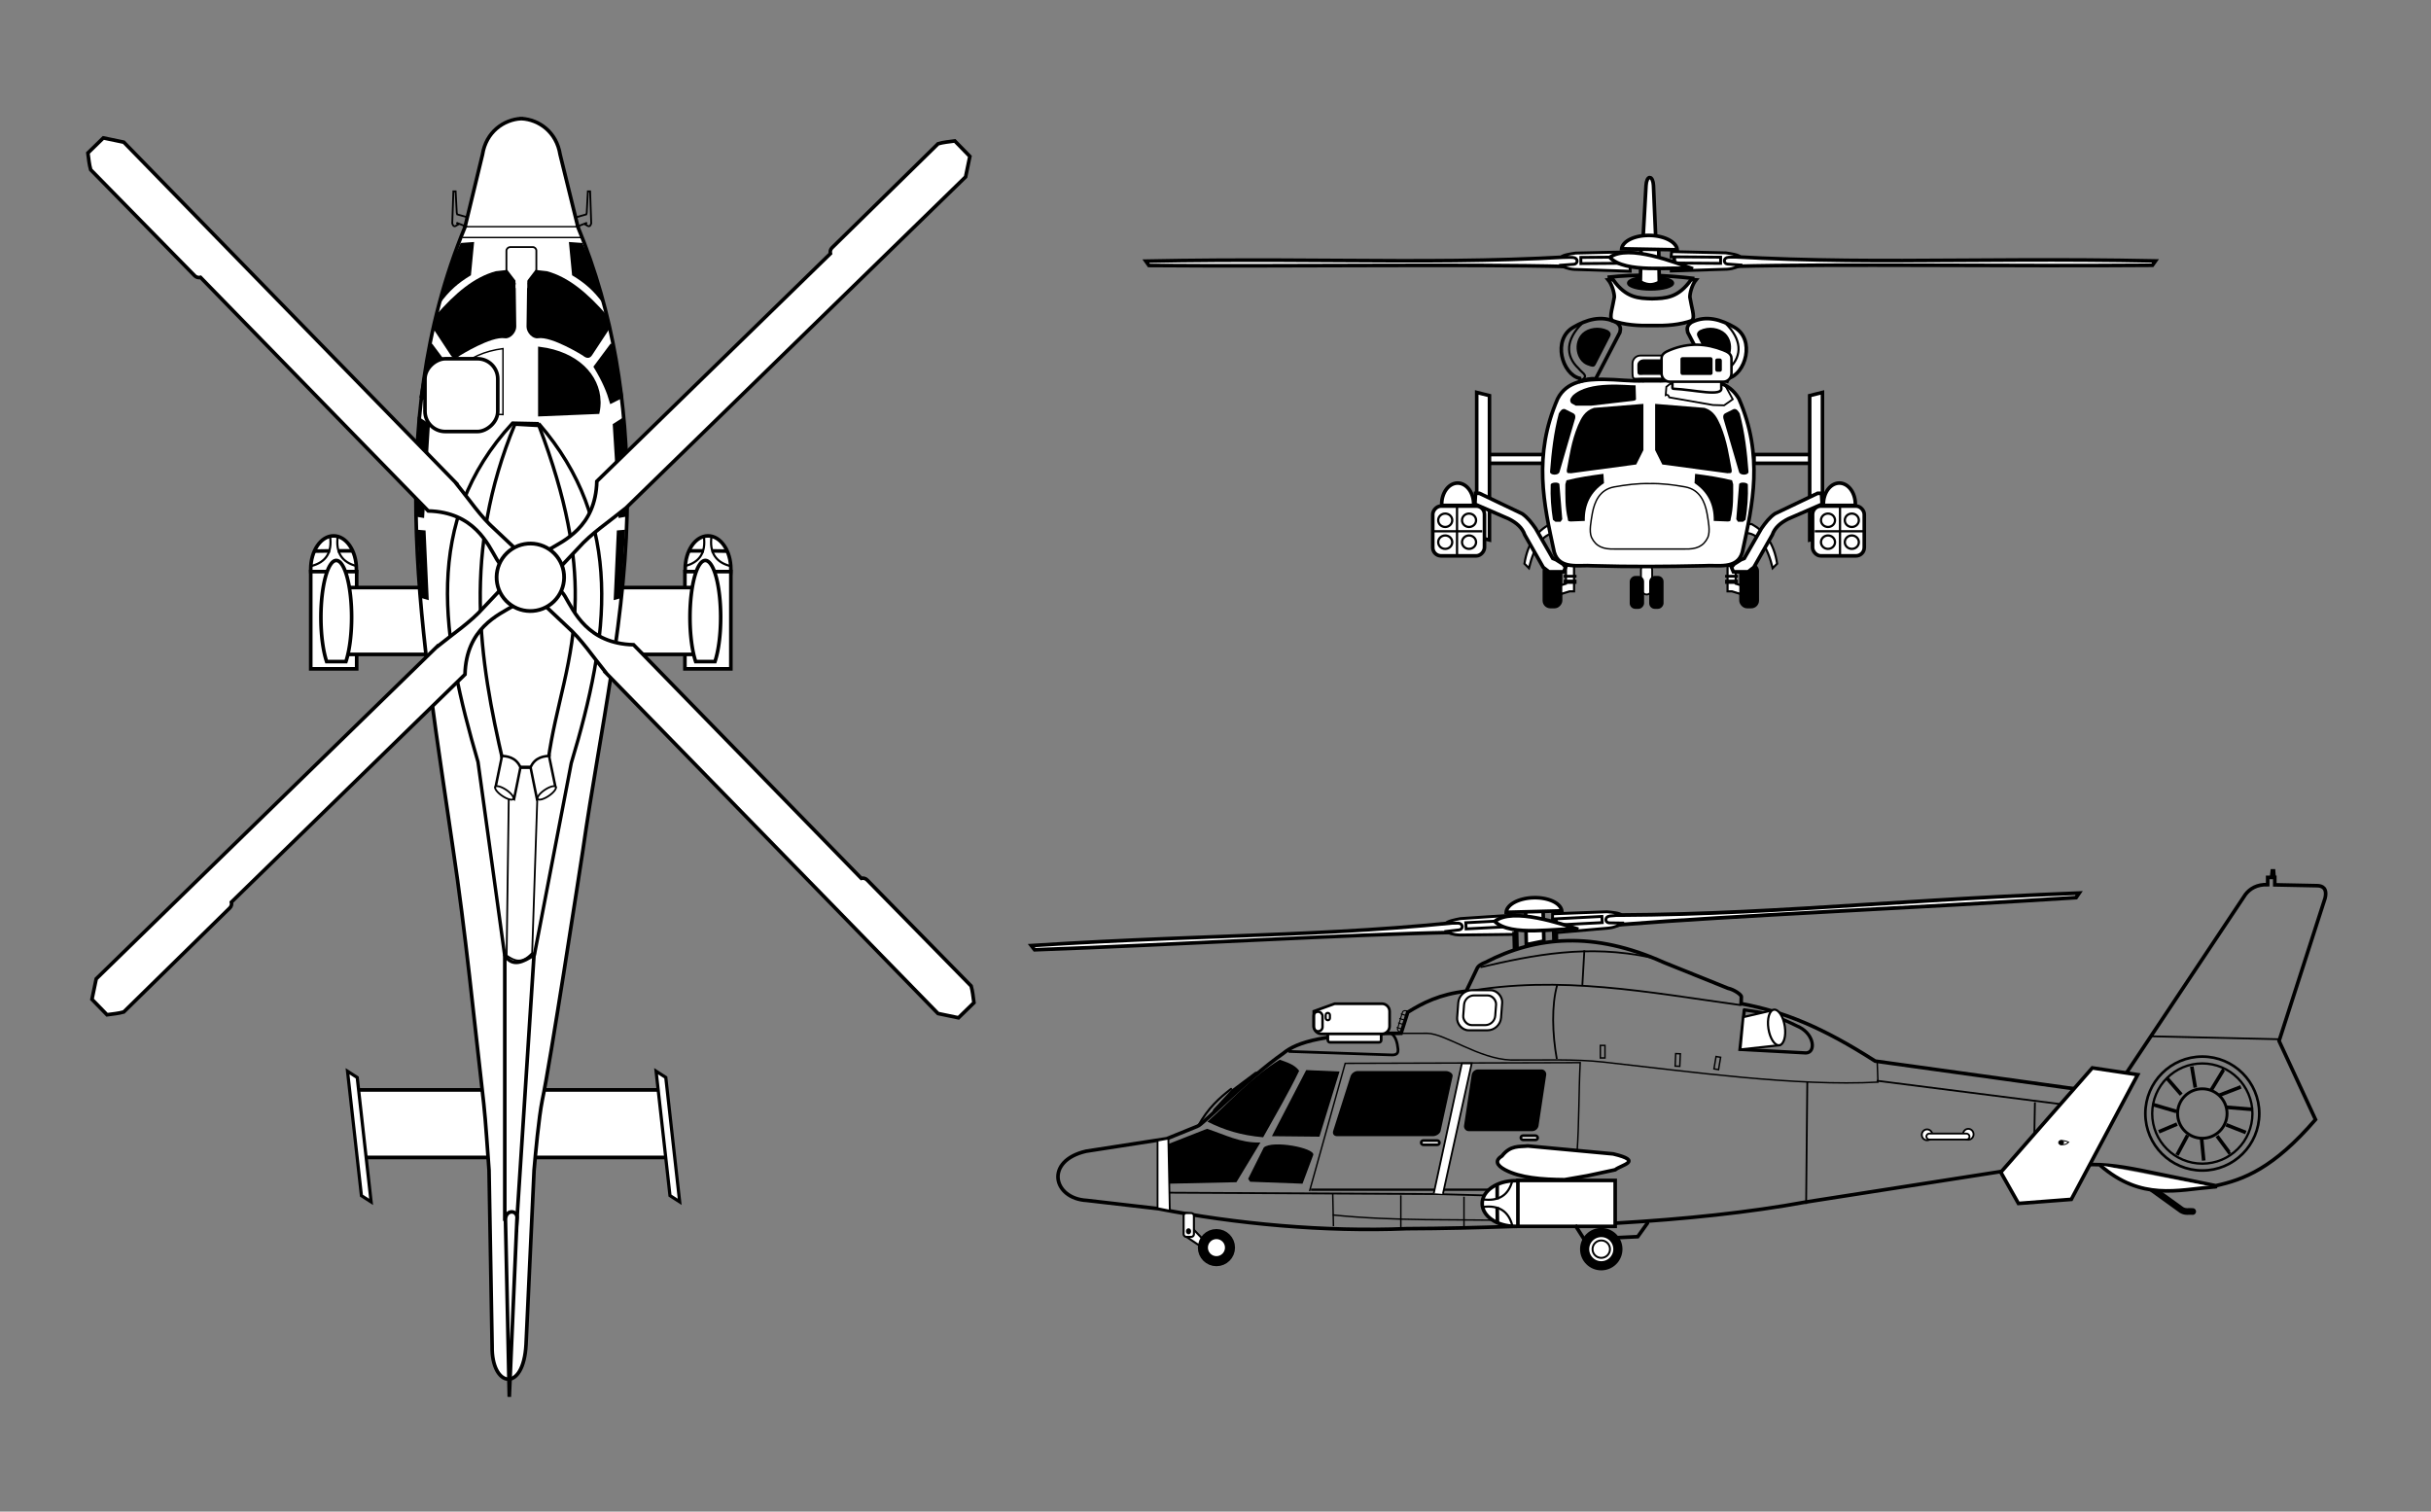 <?xml version="1.0" encoding="UTF-8" standalone="no"?>
<!-- Created with Inkscape (http://www.inkscape.org/) -->

<svg
   xmlns:dc="http://purl.org/dc/elements/1.1/"
   xmlns:cc="http://creativecommons.org/ns#"
   xmlns:rdf="http://www.w3.org/1999/02/22-rdf-syntax-ns#"
   xmlns:svg="http://www.w3.org/2000/svg"
   xmlns="http://www.w3.org/2000/svg"
   xmlns:sodipodi="http://sodipodi.sourceforge.net/DTD/sodipodi-0.dtd"
   xmlns:inkscape="http://www.inkscape.org/namespaces/inkscape"
   id="svg4136"
   version="1.1"
   inkscape:version="0.91 r13725"
   width="1510.38"
   height="939.228"
   viewBox="0 0 1510.38 939.228"
   sodipodi:docname="aerospatiale-sa368m-panther.svg">
  <rect x="0" y="0" width="1510.38" height="939.228" fill="#808080" stroke="none"/>
  <defs
     id="defs4140" />
  <sodipodi:namedview
     pagecolor="#ffffff"
     bordercolor="#666666"
     borderopacity="1"
     objecttolerance="10"
     gridtolerance="10"
     guidetolerance="10"
     inkscape:pageopacity="0"
     inkscape:pageshadow="2"
     inkscape:window-width="1600"
     inkscape:window-height="838"
     id="namedview4138"
     showgrid="false"
     inkscape:zoom="0.1767767"
     inkscape:cx="834.79398"
     inkscape:cy="370.68164"
     inkscape:window-x="-8"
     inkscape:window-y="-8"
     inkscape:window-maximized="1"
     inkscape:current-layer="svg4136"
     showguides="true"
     fit-margin-top="0"
     fit-margin-left="0"
     fit-margin-right="0"
     fit-margin-bottom="0" />
  <g
     id="g4587"
     transform="translate(-82.024,716.497)">
    <g
       id="g5021"
       transform="matrix(2.244,0,0,2.244,-1041.242,367.337)">
      <path
         inkscape:connector-curvature="0"
         id="path4297"
         d="m 681.155,-680.464 0.115,4.768 0,0"
         style="fill:none;fill-rule:evenodd;stroke:#000000;stroke-width:1.7;stroke-linecap:butt;stroke-linejoin:miter;stroke-miterlimit:4;stroke-dasharray:none;stroke-opacity:1"
         transform="translate(249.897,453.562)" />
      <g
         id="g4326"
         transform="matrix(0.819,0,0,0.819,1500.804,39.681)"
         style="stroke:#000000;stroke-width:1.527;stroke-miterlimit:4;stroke-dasharray:none">
        <g
           transform="translate(39.405,-233.011)"
           id="g3842"
           style="stroke:#000000;stroke-width:1.527;stroke-miterlimit:4;stroke-dasharray:none">
          <g
             transform="translate(22.324,-478.37)"
             id="g3924"
             style="stroke:#000000;stroke-width:1.527;stroke-miterlimit:4;stroke-dasharray:none" />
        </g>
        <g
           transform="translate(20.261,15.852)"
           id="g4137"
           style="stroke:#000000;stroke-width:1.527;stroke-miterlimit:4;stroke-dasharray:none" />
        <g
           style="stroke:#000000;stroke-width:1.527;stroke-miterlimit:4;stroke-dasharray:none;stroke-opacity:1"
           transform="translate(15.204,15.602)"
           id="g4399" />
        <g
           transform="translate(20.261,15.852)"
           id="g4439"
           style="stroke:#000000;stroke-width:1.527;stroke-miterlimit:4;stroke-dasharray:none">
          <g
             id="g4420"
             transform="translate(536.651,0.164)"
             style="stroke:#000000;stroke-width:1.527;stroke-miterlimit:4;stroke-dasharray:none" />
        </g>
        <g
           transform="translate(20.261,15.852)"
           id="g3904"
           style="stroke:#000000;stroke-width:1.527;stroke-miterlimit:4;stroke-dasharray:none" />
        <g
           transform="translate(20.261,15.852)"
           id="g4087"
           style="stroke:#000000;stroke-width:1.527;stroke-miterlimit:4;stroke-dasharray:none" />
        <path
           style="fill:none;fill-rule:evenodd;stroke:#000000;stroke-width:1;stroke-linecap:butt;stroke-linejoin:miter;stroke-miterlimit:4;stroke-dasharray:none;stroke-opacity:1"
           d="m 821.518,-250.039 0,2.002 c -3.033,-0.092 -4.909,1.141 -6.139,2.688 l -34.5,51.752 -8.758,2.654 -59.281,-8.23 c -14.824,-9.517 -25.449,-13.715 -37.117,-15.92 l 0.062,-1.859 c 0.1,-0.567 -1.969,-2.015 -3.715,-2.389 l -17.781,-7.164 c -19.304,-8.687 -35.305,-7.302 -49.363,0 -1.071,0.436 -2.058,0.928 -2.389,1.857 l -2.918,6.104 c -7.409,0.862 -11.987,3.249 -16.189,5.838 l -1.857,5.84 c -20.959,-0.041 -28.836,2.382 -32.643,5.572 -9.838,6.883 -22.548,20.005 -23.752,20.17 l -8.494,3.449 -22.291,3.451 c -11.588,2.645 -9.218,13.131 0.158,13.629 l 19.879,2.295 c 21.425,4.204 45.982,6.465 68.709,5.527 20.494,-0.066 38.056,-1.043 58.279,-1.547 18.51,-1.089 36.462,-2.924 52.281,-5.838 l 59.447,-9.289 15.525,-0.797 c 5.624,-0.772 11.663,0.118 17.781,1.326 l 20.699,4.248 c 7.726,-1.682 15.927,-4.786 27.602,-18.312 l -10.086,-21.762 12.738,-39.543 c 0.674,-2.877 -0.878,-3.414 -2.123,-3.451 l -11.801,-0.24 0,-2.061 z"
           transform="matrix(1.221,0,0,1.221,-1457.748,-36.26)"
           id="path4504"
           inkscape:connector-curvature="0"
           sodipodi:nodetypes="ccccccccccccccccccccccccccccccccccc" />
      </g>
      <path
         style="fill:none;fill-rule:evenodd;stroke:#000000;stroke-width:1.85;stroke-linecap:round;stroke-linejoin:miter;stroke-miterlimit:4;stroke-dasharray:none;stroke-opacity:1"
         d="m 749.043,-166.33 9.488,6.834 c 1.195,0.665 2.035,0.266 3.052,0.398 l 0,0"
         id="path4510"
         inkscape:connector-curvature="0"
         sodipodi:nodetypes="cccc"
         transform="translate(346.076,11.556)" />
      <path
         style="fill:#ffffff;fill-rule:evenodd;stroke:#000000;stroke-width:1;stroke-linecap:butt;stroke-linejoin:miter;stroke-miterlimit:4;stroke-dasharray:none;stroke-opacity:1"
         d="m 735.944,-171.924 c 11.418,9.976 21.663,6.793 31.131,6.058 l 1.245,-0.156 -0.824,0.137"
         id="path4508"
         inkscape:connector-curvature="0"
         sodipodi:nodetypes="cccc"
         transform="translate(346.076,11.556)" />
      <path
         style="fill:#000000;fill-opacity:1;fill-rule:evenodd;stroke:none;stroke-width:1.25;stroke-linecap:butt;stroke-linejoin:miter;stroke-miterlimit:4;stroke-dasharray:none;stroke-opacity:1"
         d="m 488.798,-183.978 c 4.714,2.353 9.263,3.779 15.422,4.328 3.393,-6.068 7.134,-12.465 9.972,-18.41 -1.29,-1.772 -3.386,-2.336 -5.37,-3.068 -7.863,4.825 -13.463,11.348 -20.024,17.151 z"
         id="path4530"
         inkscape:connector-curvature="0"
         sodipodi:nodetypes="ccccc"
         transform="translate(346.076,11.556)" />
      <path
         style="fill:#000000;fill-opacity:1;fill-rule:evenodd;stroke:none;stroke-width:1.25;stroke-linecap:butt;stroke-linejoin:miter;stroke-miterlimit:4;stroke-dasharray:none;stroke-opacity:1"
         d="m 516.139,-198.261 -9.492,18.306 13.153,0.136 5.56,-18.035 z"
         id="path4532"
         inkscape:connector-curvature="0"
         transform="translate(346.076,11.556)" />
      <path
         style="opacity:1;fill:#000000;fill-opacity:1;stroke:none;stroke-width:1.25;stroke-linecap:round;stroke-miterlimit:4;stroke-dasharray:none;stroke-opacity:1"
         d="m 530.401,-197.99 24.394,0 c 0.843,0 2.055,0.627 1.875,1.45 l -3.316,15.134 c -0.18,0.823 -1.275,1.45 -2.118,1.45 l -26.564,0 c -0.843,0 -1.316,-0.647 -1.061,-1.45 l 4.807,-15.134 c 0.255,-0.803 1.139,-1.45 1.982,-1.45 z"
         id="rect4534"
         inkscape:connector-curvature="0"
         sodipodi:nodetypes="sssssssss"
         transform="translate(346.076,11.556)" />
      <rect
         style="opacity:1;fill:#000000;fill-opacity:1;stroke:none;stroke-width:1.257;stroke-linecap:round;stroke-miterlimit:4;stroke-dasharray:none;stroke-opacity:1"
         id="rect4537"
         width="20.631"
         height="17.279"
         x="532.289"
         y="-200.644"
         ry="1.515"
         transform="matrix(1,0,-0.149,0.989,346.076,11.556)" />
      <path
         style="fill:#000000;fill-opacity:1;fill-rule:evenodd;stroke:none;stroke-width:1.25;stroke-linecap:butt;stroke-linejoin:miter;stroke-miterlimit:4;stroke-dasharray:none;stroke-opacity:1"
         d="m 477.96,-177.786 0.278,10.984 18.577,-0.407 6.652,-10.996 c -5.576,0.189 -9.918,-2.227 -14.793,-3.791 z"
         id="path4539"
         inkscape:connector-curvature="0"
         sodipodi:nodetypes="cccccc"
         transform="translate(346.076,11.556)" />
      <path
         style="fill:#000000;fill-opacity:1;fill-rule:evenodd;stroke:none;stroke-width:1.25;stroke-linecap:butt;stroke-linejoin:miter;stroke-miterlimit:4;stroke-dasharray:none;stroke-opacity:1"
         d="m 504.41,-176.836 -4.339,8.678 0.542,0.814 14.509,0.542 2.983,-8 c 0.308,-1.909 -11.201,-4.117 -13.696,-2.034 z"
         id="path4541"
         inkscape:connector-curvature="0"
         sodipodi:nodetypes="cccccc"
         transform="translate(346.076,11.556)" />
      <path
         style="opacity:1;fill:#ffffff;fill-opacity:1;stroke:#000000;stroke-width:0.5;stroke-linecap:round;stroke-miterlimit:4;stroke-dasharray:none;stroke-opacity:1"
         d="m 474.984,-178.735 2.983,-0.542 0.407,19.933 -3.39,-0.678 z"
         id="rect4543"
         inkscape:connector-curvature="0"
         sodipodi:nodetypes="ccccc"
         transform="translate(346.076,11.556)" />
      <path
         style="fill:none;fill-rule:evenodd;stroke:#000000;stroke-width:0.5;stroke-linecap:butt;stroke-linejoin:miter;stroke-miterlimit:4;stroke-dasharray:none;stroke-opacity:1"
         d="m 478.114,-164.309 73.857,0.384 14.191,0.384 0,0"
         id="path4548"
         inkscape:connector-curvature="0"
         sodipodi:nodetypes="cccc"
         transform="translate(346.076,11.556)" />
      <path
         style="fill:none;fill-rule:evenodd;stroke:#000000;stroke-width:0.4;stroke-linecap:butt;stroke-linejoin:miter;stroke-miterlimit:4;stroke-dasharray:none;stroke-opacity:1"
         d="m 523.489,-163.973 0.194,8.939 0,0"
         id="path4550"
         inkscape:connector-curvature="0"
         transform="translate(346.076,11.556)" />
      <path
         style="fill:none;fill-rule:evenodd;stroke:#000000;stroke-width:0.4;stroke-linecap:butt;stroke-linejoin:miter;stroke-miterlimit:4;stroke-dasharray:none;stroke-opacity:1"
         d="m 542.338,-163.584 0,8.939"
         id="path4552"
         inkscape:connector-curvature="0"
         transform="translate(346.076,11.556)" />
      <path
         style="fill:none;fill-rule:evenodd;stroke:#000000;stroke-width:0.4;stroke-linecap:butt;stroke-linejoin:miter;stroke-miterlimit:4;stroke-dasharray:none;stroke-opacity:1"
         d="m 559.826,-163.196 0,8.356 0.194,0"
         id="path4554"
         inkscape:connector-curvature="0"
         transform="translate(346.076,11.556)" />
      <path
         style="fill:none;fill-rule:evenodd;stroke:#000000;stroke-width:0.4;stroke-linecap:butt;stroke-linejoin:miter;stroke-miterlimit:4;stroke-dasharray:none;stroke-opacity:1"
         d="m 523.489,-158.143 c 17.458,1.786 34.108,1.149 51.105,1.555"
         id="path4556"
         inkscape:connector-curvature="0"
         sodipodi:nodetypes="cc"
         transform="translate(346.076,11.556)" />
      <path
         style="fill:none;fill-rule:evenodd;stroke:#000000;stroke-width:0.625;stroke-linecap:butt;stroke-linejoin:miter;stroke-miterlimit:4;stroke-dasharray:none;stroke-opacity:1"
         d="m 517.465,-165.139 51.105,0 0,0"
         id="path4562"
         inkscape:connector-curvature="0"
         transform="translate(346.076,11.556)" />
      <path
         style="fill:#ffffff;fill-rule:evenodd;stroke:#000000;stroke-width:0.5;stroke-linecap:butt;stroke-linejoin:miter;stroke-miterlimit:4;stroke-dasharray:none;stroke-opacity:1"
         d="m 551.47,-164.167 7.773,-35.949 2.72,0 -7.967,36.143 0,0"
         id="path4560"
         inkscape:connector-curvature="0"
         transform="translate(346.076,11.556)" />
      <rect
         style="opacity:1;fill:#ffffff;fill-opacity:1;stroke:#000000;stroke-width:0.75;stroke-linecap:round;stroke-miterlimit:4;stroke-dasharray:none;stroke-opacity:1"
         id="rect4564"
         width="5.052"
         height="1.166"
         x="547.973"
         y="-178.741"
         ry="0.583"
         transform="translate(346.076,11.556)" />
      <rect
         style="opacity:1;fill:#ffffff;fill-opacity:1;stroke:#000000;stroke-width:0.75;stroke-linecap:round;stroke-miterlimit:4;stroke-dasharray:none;stroke-opacity:1"
         id="rect4566"
         width="4.664"
         height="1.166"
         x="575.566"
         y="-180.101"
         ry="0.583"
         transform="translate(346.076,11.556)" />
      <path
         style="fill:none;fill-rule:evenodd;stroke:#000000;stroke-width:0.75;stroke-linecap:butt;stroke-linejoin:miter;stroke-miterlimit:4;stroke-dasharray:none;stroke-opacity:1"
         d="m 511.247,-203.419 28.759,0.972 c 1.497,-0.029 1.585,-0.762 1.555,-1.555 -0.192,-1.881 -0.625,-3.521 -1.846,-4.372"
         id="path4568"
         inkscape:connector-curvature="0"
         sodipodi:nodetypes="cccc"
         transform="translate(346.076,11.556)" />
      <rect
         style="opacity:1;fill:#ffffff;fill-opacity:1;stroke:#000000;stroke-width:0.75;stroke-linecap:round;stroke-miterlimit:4;stroke-dasharray:none;stroke-opacity:1"
         id="rect4572"
         width="14.768"
         height="3.303"
         x="522.129"
         y="-209.249"
         ry="0.583"
         transform="translate(346.076,11.556)" />
      <path
         sodipodi:nodetypes="ccssssssc"
         inkscape:connector-curvature="0"
         style="opacity:1;fill:#ffffff;fill-opacity:1;stroke:#000000;stroke-width:0.75;stroke-linecap:round;stroke-miterlimit:4;stroke-dasharray:none;stroke-opacity:1"
         d="m 524.025,-216.633 -5.783,2.09 0,4.128 c 0,1.184 0.953,2.137 2.137,2.137 l 16.713,0 c 1.184,0 2.137,-0.953 2.137,-2.137 l 0,-4.082 c 0,-1.184 -0.953,-2.137 -2.137,-2.137 z"
         id="rect4570"
         transform="translate(346.076,11.556)" />
      <path
         style="fill:none;fill-rule:evenodd;stroke:#000000;stroke-width:0.5;stroke-linecap:butt;stroke-linejoin:miter;stroke-miterlimit:4;stroke-dasharray:none;stroke-opacity:1"
         d="m 560.118,-219.936 c 26.292,-4.75 51.11,0.228 76.366,3.692 l 0,0.194"
         id="path4581"
         inkscape:connector-curvature="0"
         sodipodi:nodetypes="ccc"
         transform="translate(346.076,11.556)" />
      <path
         style="fill:none;fill-rule:evenodd;stroke:#000000;stroke-width:0.5;stroke-linecap:butt;stroke-linejoin:miter;stroke-miterlimit:4;stroke-dasharray:none;stroke-opacity:1"
         d="m 564.392,-226.737 c 14.778,-3.418 29.704,-6.421 47.025,-2.72 l 0,0"
         id="path4583"
         inkscape:connector-curvature="0"
         sodipodi:nodetypes="ccc"
         transform="translate(346.076,11.556)" />
      <path
         style="fill:none;fill-rule:evenodd;stroke:#000000;stroke-width:0.5;stroke-linecap:butt;stroke-linejoin:miter;stroke-miterlimit:4;stroke-dasharray:none;stroke-opacity:1"
         d="m 593.151,-231.401 -0.551,9.573"
         id="path4585"
         inkscape:connector-curvature="0"
         sodipodi:nodetypes="cc"
         transform="translate(346.076,11.556)" />
      <path
         style="fill:none;fill-rule:evenodd;stroke:#000000;stroke-width:0.5;stroke-linecap:butt;stroke-linejoin:miter;stroke-miterlimit:4;stroke-dasharray:none;stroke-opacity:1"
         d="m 674.086,-195.309 51.59,6.561 0,0"
         id="path4617"
         inkscape:connector-curvature="0"
         sodipodi:nodetypes="ccc"
         transform="translate(346.076,11.556)" />
      <path
         style="fill:none;fill-rule:evenodd;stroke:#000000;stroke-width:0.5;stroke-linecap:butt;stroke-linejoin:miter;stroke-miterlimit:4;stroke-dasharray:none;stroke-opacity:1"
         d="m 654.555,-161.19 0.325,-33.802"
         id="path4619"
         inkscape:connector-curvature="0"
         sodipodi:nodetypes="cc"
         transform="translate(346.076,11.556)" />
      <path
         style="fill:none;fill-rule:evenodd;stroke:#000000;stroke-width:0.5;stroke-linecap:butt;stroke-linejoin:miter;stroke-miterlimit:4;stroke-dasharray:none;stroke-opacity:1"
         d="m 717.708,-178.644 0.194,-10.687 0,0"
         id="path4621"
         inkscape:connector-curvature="0"
         transform="translate(346.076,11.556)" />
      <ellipse
         style="opacity:1;fill:none;fill-opacity:1;stroke:#000000;stroke-width:0.733;stroke-linecap:round;stroke-miterlimit:4;stroke-dasharray:none;stroke-opacity:1"
         id="path4623"
         cx="764.247"
         cy="-186.222"
         rx="15.773"
         ry="15.773"
         transform="translate(346.076,11.556)" />
      <ellipse
         ry="13.874"
         rx="13.874"
         cy="-186.222"
         cx="764.247"
         id="ellipse4625"
         style="opacity:1;fill:none;fill-opacity:1;stroke:#000000;stroke-width:0.645;stroke-linecap:round;stroke-miterlimit:4;stroke-dasharray:none;stroke-opacity:1"
         transform="translate(346.076,11.556)" />
      <ellipse
         style="opacity:1;fill:none;fill-opacity:1;stroke:#000000;stroke-width:0.8;stroke-linecap:round;stroke-miterlimit:4;stroke-dasharray:none;stroke-opacity:1"
         id="ellipse4627"
         cx="764.247"
         cy="-186.222"
         rx="6.848"
         ry="6.848"
         transform="translate(346.076,11.556)" />
      <path
         style="fill:none;fill-rule:evenodd;stroke:#000000;stroke-width:1px;stroke-linecap:butt;stroke-linejoin:miter;stroke-opacity:1"
         d="m 761.332,-199.241 0.972,5.83 0,0"
         id="path4629"
         inkscape:connector-curvature="0"
         transform="translate(346.076,11.556)" />
      <path
         style="fill:none;fill-rule:evenodd;stroke:#000000;stroke-width:1px;stroke-linecap:butt;stroke-linejoin:miter;stroke-opacity:1"
         d="m 766.773,-192.829 3.303,-5.441 0.194,0"
         id="path4631"
         inkscape:connector-curvature="0"
         transform="translate(346.076,11.556)" />
      <path
         style="fill:none;fill-rule:evenodd;stroke:#000000;stroke-width:1px;stroke-linecap:butt;stroke-linejoin:miter;stroke-opacity:1"
         d="m 768.911,-191.274 6.024,-2.332 0,0"
         id="path4633"
         inkscape:connector-curvature="0"
         transform="translate(346.076,11.556)" />
      <path
         style="fill:none;fill-rule:evenodd;stroke:#000000;stroke-width:1px;stroke-linecap:butt;stroke-linejoin:miter;stroke-opacity:1"
         d="m 770.854,-187.971 6.995,0.583"
         id="path4635"
         inkscape:connector-curvature="0"
         transform="translate(346.076,11.556)" />
      <path
         style="fill:none;fill-rule:evenodd;stroke:#000000;stroke-width:1px;stroke-linecap:butt;stroke-linejoin:miter;stroke-opacity:1"
         d="m 770.854,-183.113 5.441,2.137"
         id="path4637"
         inkscape:connector-curvature="0"
         transform="translate(346.076,11.556)" />
      <path
         style="fill:none;fill-rule:evenodd;stroke:#000000;stroke-width:1px;stroke-linecap:butt;stroke-linejoin:miter;stroke-opacity:1"
         d="m 768.328,-180.004 3.303,4.469 0,0 0.194,-0.194"
         id="path4639"
         inkscape:connector-curvature="0"
         transform="translate(346.076,11.556)" />
      <path
         style="fill:none;fill-rule:evenodd;stroke:#000000;stroke-width:1px;stroke-linecap:butt;stroke-linejoin:miter;stroke-opacity:1"
         d="m 764.053,-179.227 0.583,6.024 0,0"
         id="path4641"
         inkscape:connector-curvature="0"
         transform="translate(346.076,11.556)" />
      <path
         style="fill:none;fill-rule:evenodd;stroke:#000000;stroke-width:1px;stroke-linecap:butt;stroke-linejoin:miter;stroke-opacity:1"
         d="m 760.166,-180.198 -2.915,5.441 0,0"
         id="path4643"
         inkscape:connector-curvature="0"
         transform="translate(346.076,11.556)" />
      <path
         style="fill:none;fill-rule:evenodd;stroke:#000000;stroke-width:1px;stroke-linecap:butt;stroke-linejoin:miter;stroke-opacity:1"
         d="m 757.252,-183.307 -5.052,2.137 0,0"
         id="path4645"
         inkscape:connector-curvature="0"
         transform="translate(346.076,11.556)" />
      <path
         style="fill:none;fill-rule:evenodd;stroke:#000000;stroke-width:1px;stroke-linecap:butt;stroke-linejoin:miter;stroke-opacity:1"
         d="m 750.451,-188.748 6.607,1.943 0,0"
         id="path4647"
         inkscape:connector-curvature="0"
         transform="translate(346.076,11.556)" />
      <path
         style="fill:none;fill-rule:evenodd;stroke:#000000;stroke-width:1px;stroke-linecap:butt;stroke-linejoin:miter;stroke-opacity:1"
         d="m 754.531,-195.938 3.886,4.469 0,0"
         id="path4649"
         inkscape:connector-curvature="0"
         transform="translate(346.076,11.556)" />
      <g
         id="g4673"
         transform="translate(808.71,46.869)">
        <path
           sodipodi:nodetypes="cccccccc"
           inkscape:connector-curvature="0"
           id="path4651"
           d="m 131.357,-204.316 -6.321,1.099 c -6.364,-0.048 -12.303,-0.521 -16.488,-2.748 -2.363,-1.282 -2.856,-2.565 -0.824,-3.847 2.382,-3.026 4.763,-2.483 7.145,-2.748 l 23.633,2.198 c 8.487,2.019 2.159,3.051 0.55,4.397 z"
           style="fill:#ffffff;fill-rule:evenodd;stroke:#000000;stroke-width:1px;stroke-linecap:butt;stroke-linejoin:miter;stroke-opacity:1" />
        <ellipse
           ry="6.321"
           rx="9.206"
           cy="-196.621"
           cx="111.433"
           id="path4657"
           style="opacity:1;fill:#ffffff;fill-opacity:1;stroke:#000000;stroke-width:1;stroke-linecap:round;stroke-miterlimit:4;stroke-dasharray:none;stroke-opacity:1" />
        <rect
           ry="0"
           y="-203.021"
           x="112.12"
           height="12.72"
           width="26.931"
           id="rect4653"
           style="opacity:1;fill:#ffffff;fill-opacity:1;stroke:#000000;stroke-width:1;stroke-linecap:round;stroke-miterlimit:4;stroke-dasharray:none;stroke-opacity:1" />
        <g
           id="g4663">
          <path
             style="fill:none;fill-rule:evenodd;stroke:#000000;stroke-width:0.6;stroke-linecap:butt;stroke-linejoin:miter;stroke-miterlimit:4;stroke-dasharray:none;stroke-opacity:1"
             d="m 102.262,-197.789 c 4.681,0.67 7.295,-1.244 8.313,-5.153 l 0,0"
             id="path4659"
             inkscape:connector-curvature="0"
             sodipodi:nodetypes="ccc" />
          <path
             sodipodi:nodetypes="cc"
             style="fill:none;fill-rule:evenodd;stroke:#000000;stroke-width:1px;stroke-linecap:butt;stroke-linejoin:miter;stroke-opacity:1"
             d="m 106.384,-197.789 0,-4.259"
             id="path4661"
             inkscape:connector-curvature="0" />
        </g>
        <g
           transform="matrix(1,0,0,-1,0,-393.432)"
           id="g4667">
          <path
             sodipodi:nodetypes="ccc"
             inkscape:connector-curvature="0"
             id="path4669"
             d="m 102.262,-197.789 c 4.681,0.67 7.295,-1.244 8.313,-5.153 l 0,0"
             style="fill:none;fill-rule:evenodd;stroke:#000000;stroke-width:0.6;stroke-linecap:butt;stroke-linejoin:miter;stroke-miterlimit:4;stroke-dasharray:none;stroke-opacity:1" />
          <path
             sodipodi:nodetypes="cc"
             inkscape:connector-curvature="0"
             id="path4671"
             d="m 106.384,-197.789 0.069,-4.534"
             style="fill:none;fill-rule:evenodd;stroke:#000000;stroke-width:1px;stroke-linecap:butt;stroke-linejoin:miter;stroke-opacity:1" />
        </g>
      </g>
      <path
         style="fill:#ffffff;fill-rule:evenodd;stroke:#000000;stroke-width:1;stroke-linecap:butt;stroke-linejoin:miter;stroke-miterlimit:4;stroke-dasharray:none;stroke-opacity:1"
         d="m 746.363,-196.986 -12.573,-1.877 -25.334,28.899 4.879,8.632 14.637,-1.126 z"
         id="path4506"
         inkscape:connector-curvature="0"
         transform="translate(346.076,11.556)" />
      <path
         style="fill:none;fill-rule:evenodd;stroke:#000000;stroke-width:0.5;stroke-linecap:butt;stroke-linejoin:miter;stroke-miterlimit:4;stroke-dasharray:none;stroke-opacity:1"
         d="m 785.943,-206.789 -35.999,-0.824 0,0 0,0"
         id="path4205"
         inkscape:connector-curvature="0"
         transform="translate(346.076,11.556)" />
      <g
         transform="translate(809.678,46.542)"
         id="g4213">
        <ellipse
           ry="1.506"
           rx="1.457"
           cy="-215.321"
           cx="224.436"
           id="path4207"
           style="opacity:1;fill:#ffffff;fill-opacity:1;stroke:#000000;stroke-width:0.5;stroke-linecap:round;stroke-miterlimit:4;stroke-dasharray:none;stroke-opacity:1" />
        <ellipse
           style="opacity:1;fill:#ffffff;fill-opacity:1;stroke:#000000;stroke-width:0.5;stroke-linecap:round;stroke-miterlimit:4;stroke-dasharray:none;stroke-opacity:1"
           id="ellipse4209"
           cx="235.852"
           cy="-215.467"
           rx="1.457"
           ry="1.506" />
        <rect
           ry="0.826"
           y="-215.661"
           x="224.241"
           height="1.652"
           width="11.95"
           id="rect4211"
           style="opacity:1;fill:#ffffff;fill-opacity:1;stroke:#000000;stroke-width:0.5;stroke-linecap:round;stroke-miterlimit:4;stroke-dasharray:none;stroke-opacity:1" />
      </g>
      <ellipse
         style="opacity:1;fill:#000000;fill-opacity:1;stroke:#000000;stroke-width:0.284;stroke-linecap:round;stroke-miterlimit:4;stroke-dasharray:none;stroke-opacity:1"
         id="path4242"
         cx="725.153"
         cy="-178.191"
         rx="0.663"
         ry="0.525"
         transform="translate(346.076,11.556)" />
      <path
         style="fill:none;fill-rule:evenodd;stroke:#000000;stroke-width:0.284;stroke-linecap:butt;stroke-linejoin:miter;stroke-miterlimit:4;stroke-dasharray:none;stroke-opacity:1"
         d="m 724.872,-178.67 c 0.367,-0.213 1.709,0.031 2.382,0.371 -0.568,0.59 -1.197,0.728 -1.913,0.703 -0.156,0.042 -0.43,-0.081 -0.586,-0.195"
         id="path4244"
         inkscape:connector-curvature="0"
         sodipodi:nodetypes="cccc"
         transform="translate(346.076,11.556)" />
      <path
         style="fill:none;fill-rule:evenodd;stroke:#000000;stroke-width:1px;stroke-linecap:butt;stroke-linejoin:miter;stroke-opacity:1"
         d="m 590.611,-155.313 2.475,3.889 14.849,-0.707 2.652,-3.712 0,-0.354 0,0 0,0 0,0"
         id="path4267"
         inkscape:connector-curvature="0"
         sodipodi:nodetypes="cccccccc"
         transform="translate(346.076,11.556)" />
      <g
         id="g4259"
         transform="translate(809.576,46.056)">
        <path
           sodipodi:nodetypes="sssssssss"
           inkscape:connector-curvature="0"
           id="rect4254"
           d="m 143.707,-122.225 1.374,0 c 0.41,0 0.739,0.33 0.739,0.739 l 0,5.124 c 0,0.41 -0.33,0.739 -0.739,0.739 l -1.374,0 c -0.41,0 0.5,-0.277 0.411,-0.676 l -1.151,-5.187 c -0.089,-0.4 0.33,-0.739 0.739,-0.739 z"
           style="opacity:1;fill:#ffffff;fill-opacity:1;stroke:#000000;stroke-width:0.572;stroke-linecap:round;stroke-miterlimit:4;stroke-dasharray:none;stroke-opacity:1"
           transform="matrix(0.723,-0.691,0.691,0.723,0,0)" />
        <ellipse
           ry="3.752"
           rx="3.753"
           cy="-183.599"
           cx="27.787"
           id="path4246"
           style="opacity:1;fill:#ffffff;fill-opacity:1;stroke:#000000;stroke-width:2.781;stroke-linecap:round;stroke-miterlimit:4;stroke-dasharray:none;stroke-opacity:1" />
        <ellipse
           style="opacity:1;fill:#ffffff;fill-opacity:1;stroke:#000000;stroke-width:2.536;stroke-linecap:round;stroke-miterlimit:4;stroke-dasharray:none;stroke-opacity:1"
           id="ellipse4248"
           cx="134.332"
           cy="-183.174"
           rx="4.603"
           ry="4.603" />
        <ellipse
           ry="2.416"
           rx="2.416"
           cy="-183.174"
           cx="134.332"
           id="ellipse4250"
           style="opacity:1;fill:#ffffff;fill-opacity:1;stroke:#000000;stroke-width:0.534;stroke-linecap:round;stroke-miterlimit:4;stroke-dasharray:none;stroke-opacity:1" />
        <rect
           ry="0.739"
           y="-193.177"
           x="18.698"
           height="6.603"
           width="2.853"
           id="rect4252"
           style="opacity:1;fill:#ffffff;fill-opacity:1;stroke:#000000;stroke-width:0.572;stroke-linecap:round;stroke-miterlimit:4;stroke-dasharray:none;stroke-opacity:1" />
        <ellipse
           ry="0.438"
           rx="0.312"
           cy="-188.125"
           cx="20.062"
           id="path4257"
           style="opacity:1;fill:#ffffff;fill-opacity:1;stroke:#000000;stroke-width:0.8;stroke-linecap:round;stroke-miterlimit:4;stroke-dasharray:none;stroke-opacity:1" />
      </g>
      <path
         style="fill:none;fill-rule:evenodd;stroke:#000000;stroke-width:0.905;stroke-linecap:butt;stroke-linejoin:miter;stroke-miterlimit:4;stroke-dasharray:none;stroke-opacity:1"
         d="m 637.437,-214.917 -1.191,10.921 18.268,0.993 c 2.749,-0.1 2.345,-4.938 -1.704,-7.091 -7.673,-3.768 -9.819,-4.056 -15.372,-4.823 z"
         id="path4233"
         inkscape:connector-curvature="0"
         sodipodi:nodetypes="ccccc"
         transform="translate(346.076,11.556)" />
      <path
         style="fill:#ffffff;fill-rule:evenodd;stroke:#000000;stroke-width:0.604;stroke-linecap:butt;stroke-linejoin:miter;stroke-miterlimit:4;stroke-dasharray:none;stroke-opacity:1"
         d="m 645.181,-214.808 -7.994,1.877 -0.826,8.967 10.844,-1.185 -0.833,-7.673 z"
         id="path4237"
         inkscape:connector-curvature="0"
         sodipodi:nodetypes="cccccc"
         transform="translate(346.076,11.556)" />
      <path
         style="fill:none;fill-rule:evenodd;stroke:#000000;stroke-width:0.3;stroke-linecap:butt;stroke-linejoin:miter;stroke-miterlimit:4;stroke-dasharray:none;stroke-opacity:1"
         d="m 544.433,-214.668 c -0.607,0.104 -1.456,-0.395 -1.709,0.594 l -1.338,4.533 c 0.319,0.825 0.837,0.684 1.338,0.966 l 0,0 0,0"
         id="path4241"
         inkscape:connector-curvature="0"
         sodipodi:nodetypes="cccccc"
         transform="translate(346.076,11.556)" />
      <path
         style="fill:none;fill-rule:evenodd;stroke:#000000;stroke-width:0.3;stroke-linecap:butt;stroke-linejoin:miter;stroke-miterlimit:4;stroke-dasharray:none;stroke-opacity:1"
         d="m 542.333,-213.832 1.709,0.557 -0.409,1.263 -1.709,-0.557 0,0"
         id="path4243"
         inkscape:connector-curvature="0"
         transform="translate(346.076,11.556)" />
      <path
         inkscape:connector-curvature="0"
         id="path4245"
         d="m 541.59,-211.342 1.709,0.557 -0.409,1.263 -1.709,-0.557 0,0"
         style="fill:none;fill-rule:evenodd;stroke:#000000;stroke-width:0.3;stroke-linecap:butt;stroke-linejoin:miter;stroke-miterlimit:4;stroke-dasharray:none;stroke-opacity:1"
         transform="translate(346.076,11.556)" />
      <path
         style="fill:none;fill-rule:evenodd;stroke:#000000;stroke-width:0.4;stroke-linecap:butt;stroke-linejoin:miter;stroke-miterlimit:4;stroke-dasharray:none;stroke-opacity:1"
         d="m 542.389,-208.426 7.257,-0.011 c 5.095,0.096 14.278,7.099 23.195,7.396 9.028,0.053 17.733,-0.311 25.524,0.555 24.122,2.681 53.514,6.788 76.073,5.562 l -0.198,-5.55"
         id="path4251"
         inkscape:connector-curvature="0"
         sodipodi:nodetypes="cccscc"
         transform="translate(346.076,11.556)" />
      <ellipse
         style="opacity:1;fill:#ffffff;fill-opacity:1;stroke:#000000;stroke-width:0.604;stroke-linecap:round;stroke-miterlimit:4;stroke-dasharray:none;stroke-opacity:1"
         id="path4235"
         cx="670.746"
         cy="-122.195"
         rx="2.29"
         ry="4.977"
         transform="matrix(0.991,-0.133,0.15,0.989,346.076,11.556)" />
      <path
         style="fill:none;fill-rule:evenodd;stroke:#000000;stroke-width:0.5;stroke-linecap:butt;stroke-linejoin:miter;stroke-miterlimit:4;stroke-dasharray:none;stroke-opacity:1"
         d="m 585.625,-221.796 c -1.582,5.534 -1.343,13.578 -0.099,20.455"
         id="path4593"
         inkscape:connector-curvature="0"
         sodipodi:nodetypes="cc"
         transform="translate(346.076,11.556)" />
      <path
         style="fill:none;fill-rule:evenodd;stroke:#000000;stroke-width:0.4;stroke-linecap:butt;stroke-linejoin:miter;stroke-miterlimit:4;stroke-dasharray:none;stroke-opacity:1"
         d="m 517.068,-164.744 9.869,-35.378 65.063,-0.194 c -0.416,8.255 -0.286,16.547 -0.86,24.793"
         id="path4558"
         inkscape:connector-curvature="0"
         sodipodi:nodetypes="cccc"
         transform="translate(346.076,11.556)" />
      <rect
         ry="0"
         y="-205.09"
         x="597.578"
         height="3.473"
         width="1.287"
         id="rect4224"
         style="opacity:1;fill:none;fill-opacity:1;stroke:#000000;stroke-width:0.4;stroke-linecap:round;stroke-miterlimit:4;stroke-dasharray:none;stroke-opacity:1"
         transform="translate(346.076,11.556)" />
      <rect
         ry="0"
         y="-303.778"
         x="587.408"
         height="3.473"
         width="1.287"
         id="rect4228"
         style="opacity:1;fill:none;fill-opacity:1;stroke:#000000;stroke-width:0.4;stroke-linecap:round;stroke-miterlimit:4;stroke-dasharray:none;stroke-opacity:1"
         transform="matrix(0.986,0.166,-0.166,0.986,346.076,11.556)" />
      <rect
         transform="matrix(0.999,0.044,-0.044,0.999,346.076,11.556)"
         style="opacity:1;fill:none;fill-opacity:1;stroke:#000000;stroke-width:0.4;stroke-linecap:round;stroke-miterlimit:4;stroke-dasharray:none;stroke-opacity:1"
         id="rect4230"
         width="1.287"
         height="3.473"
         x="608.935"
         y="-229.849"
         ry="0" />
      <path
         sodipodi:nodetypes="ccc"
         inkscape:connector-curvature="0"
         id="path4232"
         d="m 486.28,-182.878 c 2.658,-4.829 5.816,-7.658 9.056,-10.16 l 0,0"
         style="fill:none;fill-rule:evenodd;stroke:#000000;stroke-width:0.6;stroke-linecap:round;stroke-linejoin:miter;stroke-miterlimit:4;stroke-dasharray:none;stroke-opacity:1"
         transform="translate(346.076,11.556)" />
      <path
         sodipodi:nodetypes="cccccc"
         inkscape:connector-curvature="0"
         id="path4234"
         d="m 490.084,-186.501 c 4.212,-3.841 8.362,-7.743 12.77,-11.389 l -0.845,0.141 -6.438,4.835 -5.156,5.548 z"
         style="fill:#000000;fill-rule:evenodd;stroke:none;stroke-width:0.4;stroke-linecap:butt;stroke-linejoin:miter;stroke-miterlimit:4;stroke-dasharray:none;stroke-opacity:1"
         transform="translate(346.076,11.556)" />
      <rect
         ry="3.46"
         y="-664.365"
         x="604.852"
         height="11.124"
         width="12.155"
         id="rect4630"
         style="opacity:1;fill:#ffffff;fill-opacity:1;stroke:#000000;stroke-width:0.582;stroke-linecap:round;stroke-miterlimit:4;stroke-dasharray:none;stroke-opacity:1"
         transform="matrix(1,0,-0.075,0.997,249.897,453.562)" />
      <rect
         style="opacity:1;fill:none;fill-opacity:1;stroke:#000000;stroke-width:0.582;stroke-linecap:round;stroke-miterlimit:4;stroke-dasharray:none;stroke-opacity:1"
         id="rect4632"
         width="8.858"
         height="8.247"
         x="606.501"
         y="-662.926"
         ry="2.565"
         transform="matrix(1,0,-0.075,0.997,249.897,453.562)" />
      <g
         id="g4280"
         transform="matrix(1,-0.026,0.026,1,680.287,452.188)">
        <path
           style="opacity:1;fill:#ffffff;fill-opacity:1;stroke:#000000;stroke-width:1;stroke-linecap:round;stroke-miterlimit:4;stroke-dasharray:none;stroke-opacity:1"
           d="m 260.244,-676.832 4.859,0 -0.01,9.115 -4.881,0.859 z"
           id="rect4255"
           inkscape:connector-curvature="0"
           sodipodi:nodetypes="ccccc" />
        <path
           id="path4247"
           transform="translate(57.476,-443.566)"
           d="m 205.086,-236.223 a 7.706,4.061 0 0 0 -7.684,3.842 l 15.375,0 a 7.706,4.061 0 0 0 -7.691,-3.842 z"
           style="opacity:1;fill:#ffffff;fill-opacity:1;stroke:#000000;stroke-width:1;stroke-linecap:round;stroke-miterlimit:4;stroke-dasharray:none;stroke-opacity:1"
           inkscape:connector-curvature="0" />
        <g
           transform="matrix(1,-0.026,0.026,1,17.905,6.706)"
           id="g4270">
          <g
             id="g4257">
            <g
               id="g4238">
              <path
                 style="fill:#ffffff;fill-rule:evenodd;stroke:#000000;stroke-width:1px;stroke-linecap:butt;stroke-linejoin:miter;stroke-opacity:1"
                 d="m 122.853,-673.67 c 53.854,-0.65 88.26,2.292 133.291,-1.287 l -0.221,4.739 -16.685,-1.029 c -27.128,-0.925 -76.805,-0.587 -115.539,-1.212 z"
                 id="path4236"
                 inkscape:connector-curvature="0"
                 sodipodi:nodetypes="cccccc" />
              <path
                 style="fill:#ffffff;fill-rule:evenodd;stroke:#000000;stroke-width:0.8;stroke-linecap:butt;stroke-linejoin:miter;stroke-miterlimit:4;stroke-dasharray:none;stroke-opacity:1"
                 d="m 256.82,-675.175 -15.02,0.221 c -1.357,0.186 -3.627,0.51 -4.031,1.104 l 3.258,0.11 c 1.589,0.132 1.424,1.748 0.331,1.877 l -4.141,0.276 c 1.398,0.394 2.194,1.029 4.252,1.16 l 15.399,0.623 -0.048,-2.224 -13.584,0 0,-1.712 13.695,0 z"
                 id="path4230"
                 inkscape:connector-curvature="0"
                 sodipodi:nodetypes="ccccccccccccc" />
            </g>
          </g>
          <g
             id="g4262"
             transform="matrix(-1,0,0,1,524.172,0.221)">
            <g
               id="g4264">
              <path
                 sodipodi:nodetypes="cccccc"
                 inkscape:connector-curvature="0"
                 id="path4266"
                 d="m 111.04,-673.331 c 58.621,-0.782 96.063,2.052 145.087,-1.616 l -0.252,4.706 -18.159,-0.979 c -29.525,-0.85 -83.599,-0.388 -125.758,-0.91 z"
                 style="fill:#ffffff;fill-rule:evenodd;stroke:#000000;stroke-width:1.04px;stroke-linecap:butt;stroke-linejoin:miter;stroke-opacity:1" />
              <path
                 sodipodi:nodetypes="ccccccccccccc"
                 inkscape:connector-curvature="0"
                 id="path4268"
                 d="m 256.82,-675.175 -15.02,0.221 c -1.357,0.186 -3.627,0.51 -4.031,1.104 l 3.258,0.11 c 1.589,0.132 1.424,1.748 0.331,1.877 l -4.141,0.276 c 1.398,0.394 2.194,1.029 4.252,1.16 l 15.202,0.533 0.149,-2.134 -13.584,0 0,-1.712 13.695,0 z"
                 style="fill:#ffffff;fill-rule:evenodd;stroke:#000000;stroke-width:0.8;stroke-linecap:butt;stroke-linejoin:miter;stroke-miterlimit:4;stroke-dasharray:none;stroke-opacity:1" />
            </g>
          </g>
        </g>
        <path
           sodipodi:nodetypes="ccc"
           inkscape:connector-curvature="0"
           id="path4252"
           d="m 251.629,-673.518 c 5.109,-3.891 18.559,1.262 23.082,2.761 -5.89,-0.588 -18.706,1.766 -23.082,-2.761 z"
           style="fill:#ffffff;fill-rule:evenodd;stroke:#000000;stroke-width:1px;stroke-linecap:butt;stroke-linejoin:miter;stroke-opacity:1" />
      </g>
      <path
         style="fill:none;fill-rule:evenodd;stroke:#000000;stroke-width:1.7;stroke-linecap:butt;stroke-linejoin:miter;stroke-miterlimit:4;stroke-dasharray:none;stroke-opacity:1"
         d="m 670.222,-678.59 0.115,4.768 0,0"
         id="path4295"
         inkscape:connector-curvature="0"
         transform="translate(249.897,453.562)" />
      <path
         style="fill:#000000;fill-rule:evenodd;stroke:none;stroke-width:1px;stroke-linecap:butt;stroke-linejoin:miter;stroke-opacity:1"
         d="m 879.089,-693.547 0.273,-2.376 1.249,0 0.195,2.438 z"
         id="path4301"
         inkscape:connector-curvature="0"
         sodipodi:nodetypes="ccccc"
         transform="translate(249.897,453.562)" />
      <rect
         ry="1.197"
         y="-202.867"
         x="864.272"
         height="5.426"
         width="2.459"
         id="rect4415"
         style="opacity:1;fill:none;fill-opacity:1;stroke:#000000;stroke-width:0.684;stroke-linecap:round;stroke-miterlimit:4;stroke-dasharray:none;stroke-opacity:1" />
      <rect
         ry="0.586"
         y="-202.535"
         x="867.61"
         height="2.03"
         width="1.171"
         id="rect4417"
         style="opacity:1;fill:none;fill-opacity:1;stroke:#000000;stroke-width:0.6;stroke-linecap:round;stroke-miterlimit:4;stroke-dasharray:none;stroke-opacity:1" />
    </g>
    <g
       transform="matrix(2.244,0,0,2.244,-990.472,307.048)"
       id="g5280">
      <g
         transform="translate(1005.372,148.678)"
         id="g5220">
        <rect
           style="opacity:1;fill:#000000;fill-opacity:1;stroke:none;stroke-width:0.4;stroke-linecap:round;stroke-miterlimit:4;stroke-dasharray:none;stroke-opacity:1"
           id="rect5170"
           width="5.48"
           height="12.551"
           x="-45.889"
           y="-448.911"
           ry="2.147" />
        <path
           style="fill:#ffffff;fill-rule:evenodd;stroke:#000000;stroke-width:0.6;stroke-linecap:butt;stroke-linejoin:miter;stroke-miterlimit:4;stroke-dasharray:none;stroke-opacity:1"
           d="m -43.698,-457.22 c 3.219,0.363 5.576,3.606 7.071,9.723 l 1.237,-1.237 c -0.887,-5.767 -3.524,-9.018 -7.071,-10.96 l -0.875,0"
           id="path5172"
           inkscape:connector-curvature="0"
           sodipodi:nodetypes="ccccc" />
        <path
           style="opacity:1;fill:#ffffff;fill-opacity:1;stroke:#000000;stroke-width:0.6;stroke-linecap:round;stroke-miterlimit:4;stroke-dasharray:none;stroke-opacity:1"
           d="m -49.125,-448.125 0,7.062 1.236,0 2.326,0.719 0,-2.438 -1.312,-0.406 0,-4.938 -2.25,0 z"
           id="rect5174"
           inkscape:connector-curvature="0" />
        <rect
           style="opacity:1;fill:#ffffff;fill-opacity:1;stroke:#000000;stroke-width:0.578;stroke-linecap:round;stroke-miterlimit:4;stroke-dasharray:none;stroke-opacity:1"
           id="rect5179"
           width="2.959"
           height="0.584"
           x="-49.511"
           y="-444.011" />
        <rect
           y="-445.419"
           x="-49.575"
           height="0.338"
           width="3.088"
           id="rect5181"
           style="opacity:1;fill:#ffffff;fill-opacity:1;stroke:#000000;stroke-width:0.449;stroke-linecap:round;stroke-miterlimit:4;stroke-dasharray:none;stroke-opacity:1" />
      </g>
      <rect
         transform="matrix(-1,0,0,1,864.628,148.678)"
         ry="2.147"
         y="-448.911"
         x="-45.889"
         height="12.551"
         width="5.48"
         id="rect5229"
         style="opacity:1;fill:#000000;fill-opacity:1;stroke:none;stroke-width:0.4;stroke-linecap:round;stroke-miterlimit:4;stroke-dasharray:none;stroke-opacity:1" />
      <path
         transform="matrix(-1,0,0,1,864.628,148.678)"
         sodipodi:nodetypes="ccccc"
         inkscape:connector-curvature="0"
         id="path5231"
         d="m -43.698,-457.22 c 3.219,0.363 5.576,3.606 7.071,9.723 l 1.237,-1.237 c -0.887,-5.767 -3.524,-9.018 -7.071,-10.96 l -0.875,0"
         style="fill:#ffffff;fill-rule:evenodd;stroke:#000000;stroke-width:0.6;stroke-linecap:butt;stroke-linejoin:miter;stroke-miterlimit:4;stroke-dasharray:none;stroke-opacity:1" />
      <path
         transform="matrix(-1,0,0,1,864.628,148.678)"
         inkscape:connector-curvature="0"
         id="path5233"
         d="m -49.125,-448.125 0,7.062 1.236,0 2.326,0.719 0,-2.438 -1.312,-0.406 0,-4.938 -2.25,0 z"
         style="opacity:1;fill:#ffffff;fill-opacity:1;stroke:#000000;stroke-width:0.6;stroke-linecap:round;stroke-miterlimit:4;stroke-dasharray:none;stroke-opacity:1" />
      <rect
         transform="matrix(-1,0,0,1,864.628,148.678)"
         y="-444.011"
         x="-49.511"
         height="0.584"
         width="2.959"
         id="rect5235"
         style="opacity:1;fill:#ffffff;fill-opacity:1;stroke:#000000;stroke-width:0.578;stroke-linecap:round;stroke-miterlimit:4;stroke-dasharray:none;stroke-opacity:1" />
      <rect
         transform="matrix(-1,0,0,1,864.628,148.678)"
         style="opacity:1;fill:#ffffff;fill-opacity:1;stroke:#000000;stroke-width:0.449;stroke-linecap:round;stroke-miterlimit:4;stroke-dasharray:none;stroke-opacity:1"
         id="rect5237"
         width="3.088"
         height="0.338"
         x="-49.575"
         y="-445.419" />
      <rect
         style="opacity:1;fill:#ffffff;fill-opacity:1;stroke:#000000;stroke-width:0.505;stroke-linecap:round;stroke-miterlimit:4;stroke-dasharray:none;stroke-opacity:1"
         id="rect5245"
         width="3.101"
         height="8.581"
         x="67.645"
         y="-448.774"
         transform="translate(864.628,148.678)"
         ry="1.76" />
      <rect
         transform="matrix(-1,0,0,1,864.628,148.678)"
         style="opacity:1;fill:#000000;fill-opacity:1;stroke:none;stroke-width:0.4;stroke-linecap:round;stroke-miterlimit:4;stroke-dasharray:none;stroke-opacity:1"
         id="rect5239"
         width="3.98"
         height="9.116"
         x="-68.514"
         y="-445.334"
         ry="1.559" />
      <rect
         transform="matrix(-1,0,0,1,864.628,148.678)"
         ry="1.559"
         y="-445.334"
         x="-73.906"
         height="9.116"
         width="3.98"
         id="rect5243"
         style="opacity:1;fill:#000000;fill-opacity:1;stroke:none;stroke-width:0.4;stroke-linecap:round;stroke-miterlimit:4;stroke-dasharray:none;stroke-opacity:1" />
      <path
         transform="matrix(-1,0,0,1,864.628,148.678)"
         style="opacity:1;fill:#ffffff;fill-opacity:1;stroke:#000000;stroke-width:1;stroke-linecap:round;stroke-miterlimit:4;stroke-dasharray:none;stroke-opacity:1"
         d="m -70.081,-555.648 c -0.57,0 -0.977,0.982 -1.029,2.198 l -0.619,14.373 c -0.072,1.684 0.459,2.198 1.029,2.198 0.57,0 2.521,-1.055 2.453,-2.27 l -0.804,-14.301 c -0.068,-1.215 -0.459,-2.198 -1.029,-2.198 z"
         id="rect5247"
         inkscape:connector-curvature="0"
         sodipodi:nodetypes="sssssss" />
      <g
         id="g5096"
         transform="translate(588.313,2.828)">
        <path
           transform="matrix(1,0.018,-0.018,1,71.576,279.524)"
           style="fill:none;fill-rule:evenodd;stroke:#000000;stroke-width:1px;stroke-linecap:butt;stroke-linejoin:miter;stroke-opacity:1"
           d="m 251.145,-666.22 c 7.996,-1.062 16.014,-0.911 24.044,-0.091 l 0,0"
           id="path4693"
           inkscape:connector-curvature="0"
           sodipodi:nodetypes="ccc" />
        <ellipse
           style="opacity:1;fill:#000000;fill-opacity:1;stroke:#000000;stroke-width:0.7;stroke-linecap:round;stroke-miterlimit:4;stroke-dasharray:none;stroke-opacity:1"
           id="path4695"
           cx="275.049"
           cy="-660.086"
           transform="translate(71.576,279.524)"
           rx="6.188"
           ry="1.75" />
        <g
           id="g4680"
           transform="matrix(1,0.018,-0.018,1,71.576,281.291)">
          <path
             style="opacity:1;fill:#ffffff;fill-opacity:1;stroke:#000000;stroke-width:1;stroke-linecap:round;stroke-miterlimit:4;stroke-dasharray:none;stroke-opacity:1"
             d="m 260.244,-676.832 4.859,0 0.36,9.992 c -1.391,0.68 -2.843,1.245 -5.251,-0.018 z"
             id="rect4255-5"
             inkscape:connector-curvature="0"
             sodipodi:nodetypes="ccccc" />
          <path
             id="path4247-7"
             transform="translate(57.476,-443.566)"
             d="m 205.086,-236.223 a 7.706,4.061 0 0 0 -7.684,3.842 l 15.375,0 a 7.706,4.061 0 0 0 -7.691,-3.842 z"
             style="opacity:1;fill:#ffffff;fill-opacity:1;stroke:#000000;stroke-width:1;stroke-linecap:round;stroke-miterlimit:4;stroke-dasharray:none;stroke-opacity:1"
             inkscape:connector-curvature="0" />
          <g
             id="g4257-6"
             transform="matrix(1,-0.026,0.026,1,17.905,6.706)">
            <g
               id="g4238-4">
              <path
                 style="fill:#ffffff;fill-rule:evenodd;stroke:#000000;stroke-width:1px;stroke-linecap:butt;stroke-linejoin:miter;stroke-opacity:1"
                 d="m 122.853,-673.67 c 53.854,-0.65 88.26,2.292 133.291,-1.287 l -0.221,4.739 -16.685,-1.029 c -27.128,-0.925 -76.805,-0.587 -115.539,-1.212 z"
                 id="path4236-2"
                 inkscape:connector-curvature="0"
                 sodipodi:nodetypes="cccccc" />
              <path
                 style="fill:#ffffff;fill-rule:evenodd;stroke:#000000;stroke-width:0.8;stroke-linecap:butt;stroke-linejoin:miter;stroke-miterlimit:4;stroke-dasharray:none;stroke-opacity:1"
                 d="m 256.82,-675.175 -15.02,0.221 c -1.357,0.186 -3.627,0.51 -4.031,1.104 l 3.258,0.11 c 1.589,0.132 1.424,1.748 0.331,1.877 l -4.141,0.276 c 1.398,0.394 2.194,1.029 4.252,1.16 l 15.399,0.623 -0.048,-2.224 -13.584,0 0,-1.712 13.695,0 z"
                 id="path4230-4"
                 inkscape:connector-curvature="0"
                 sodipodi:nodetypes="ccccccccccccc" />
            </g>
          </g>
          <g
             transform="matrix(-1,0.01,0.01,1,532.283,-2.803)"
             id="g4664">
            <g
               id="g4666">
              <path
                 sodipodi:nodetypes="cccccc"
                 inkscape:connector-curvature="0"
                 id="path4668"
                 d="m 122.853,-673.67 c 53.854,-0.65 88.26,2.292 133.291,-1.287 l -0.221,4.739 -16.685,-1.029 c -27.128,-0.925 -76.805,-0.587 -115.539,-1.212 z"
                 style="fill:#ffffff;fill-rule:evenodd;stroke:#000000;stroke-width:1px;stroke-linecap:butt;stroke-linejoin:miter;stroke-opacity:1" />
              <path
                 sodipodi:nodetypes="ccccccccccccc"
                 inkscape:connector-curvature="0"
                 id="path4670"
                 d="m 256.82,-675.175 -15.02,0.221 c -1.357,0.186 -3.627,0.51 -4.031,1.104 l 3.258,0.11 c 1.589,0.132 1.424,1.748 0.331,1.877 l -4.141,0.276 c 1.398,0.394 2.194,1.029 4.252,1.16 l 15.399,0.623 -0.048,-2.224 -13.584,0 0,-1.712 13.695,0 z"
                 style="fill:#ffffff;fill-rule:evenodd;stroke:#000000;stroke-width:0.8;stroke-linecap:butt;stroke-linejoin:miter;stroke-miterlimit:4;stroke-dasharray:none;stroke-opacity:1" />
            </g>
          </g>
          <path
             sodipodi:nodetypes="ccc"
             inkscape:connector-curvature="0"
             id="path4252-5"
             d="m 251.629,-673.518 c 5.109,-3.891 18.559,1.262 23.082,2.761 -5.89,-0.588 -18.706,1.766 -23.082,-2.761 z"
             style="fill:#ffffff;fill-rule:evenodd;stroke:#000000;stroke-width:1px;stroke-linecap:butt;stroke-linejoin:miter;stroke-opacity:1" />
        </g>
        <path
           style="opacity:1;fill:#ffffff;fill-opacity:1;stroke:#000000;stroke-width:0.5;stroke-linecap:round;stroke-miterlimit:4;stroke-dasharray:none;stroke-opacity:1"
           d="m 343.831,-360.507 6.276,0 c 1.224,0 2.21,0.986 2.21,2.21 l 0,1.945 c 0,1.224 -0.986,2.21 -2.21,2.21 l -6.276,0 c -2.02,0 -2.21,0.605 -2.21,-2.21 l 0,-1.945 c 0,-1.224 0.986,-2.21 2.21,-2.21 z"
           id="rect4581"
           inkscape:connector-curvature="0"
           sodipodi:nodetypes="sssssssss" />
        <path
           sodipodi:nodetypes="sssssssss"
           inkscape:connector-curvature="0"
           id="path4586"
           d="m 344.793,-359.299 4.705,0 c 0.918,0 1.657,0.615 1.657,1.378 l 0,1.213 c 0,0.764 -0.739,1.378 -1.657,1.378 l -4.705,0 c -1.514,0 -1.657,0.378 -1.657,-1.378 l 0,-1.213 c 0,-0.764 0.739,-1.378 1.657,-1.378 z"
           style="opacity:1;fill:#000000;fill-opacity:1;stroke:#000000;stroke-width:0.342;stroke-linecap:round;stroke-miterlimit:4;stroke-dasharray:none;stroke-opacity:1" />
        <g
           id="g4604"
           transform="matrix(-1,0,0,1,695.047,0)"
           style="fill:#ffffff">
          <path
             style="fill:#ffffff;fill-rule:evenodd;stroke:#000000;stroke-width:1px;stroke-linecap:butt;stroke-linejoin:miter;stroke-opacity:1"
             d="m 331.412,-354.021 6.718,-12.894 c 0.224,-0.943 0.336,-1.886 -1.061,-2.828 -4.095,-2.028 -8.246,-0.68 -11.844,1.414 -5.887,3.375 -3.098,13.004 1.768,14.142 l 0.254,0.78 c 1.388,-0.443 2.777,-0.837 4.165,-0.614 z"
             id="path4606"
             inkscape:connector-curvature="0"
             sodipodi:nodetypes="ccccccc" />
          <path
             style="fill:#ffffff;fill-rule:evenodd;stroke:#000000;stroke-width:0.6;stroke-linecap:butt;stroke-linejoin:miter;stroke-miterlimit:4;stroke-dasharray:none;stroke-opacity:1"
             d="m 327.625,-369.375 c -4.297,4.25 -4.829,8.812 -0.938,12.438 0.899,1.176 2.479,1.799 1.438,2.812 l -0.438,0.375"
             id="path4610"
             inkscape:connector-curvature="0"
             sodipodi:nodetypes="cccc" />
          <path
             sodipodi:nodetypes="cccccc"
             inkscape:connector-curvature="0"
             id="path4608"
             d="m 331.411,-357.974 4.032,-7.852 c 0.26,-0.566 0.201,-1.132 -0.637,-1.698 -2.458,-1.217 -5.45,-0.721 -7.109,0.849 -2.704,2.691 -1.67,7.619 1.326,8.807 1.645,0.653 1.995,0.587 2.387,-0.106 z"
             style="fill:#000000;fill-rule:evenodd;stroke:none;stroke-width:1px;stroke-linecap:butt;stroke-linejoin:miter;stroke-opacity:1" />
        </g>
        <g
           id="g4527">
          <g
             style="fill:#ffffff"
             transform="matrix(-1,0,0,1,692.699,0)"
             id="g4460">
            <rect
               y="-333.103"
               x="375.274"
               height="2.43"
               width="16.787"
               id="rect4462"
               style="opacity:1;fill:#ffffff;fill-opacity:1;stroke:#000000;stroke-width:1;stroke-linecap:round;stroke-miterlimit:4;stroke-dasharray:none;stroke-opacity:1" />
            <rect
               transform="matrix(0.97,-0.243,0,1,0,0)"
               ry="0"
               y="-251.543"
               x="402.761"
               height="39.979"
               width="3.643"
               id="rect4464"
               style="opacity:1;fill:#ffffff;fill-opacity:1;stroke:#000000;stroke-width:1.015;stroke-linecap:round;stroke-miterlimit:4;stroke-dasharray:none;stroke-opacity:1" />
          </g>
          <path
             sodipodi:nodetypes="ccccccccscsccsc"
             inkscape:connector-curvature="0"
             id="path4419"
             d="m 333.611,-353.922 c -4.707,-0.027 -10.206,0.405 -12.723,5.393 -6.85,15.795 -3.832,29.123 -0.938,42.482 1.405,4.947 6.996,3.438 10.621,3.748 10.842,0.305 19.68,0.238 30.84,0 3.625,-0.31 9.216,1.199 10.621,-3.748 2.894,-13.359 5.912,-26.687 -0.938,-42.482 -4.351,-7.404 -13.851,-5.073 -21.855,-4.969 -0.049,-0.01 -0.094,-0.029 -0.146,-0.029 l -2.051,0 -2.049,0 c -0.019,0 -0.034,0.008 -0.053,0.01 l 0,-0.01 c -3.819,0.193 -7.669,-0.373 -11.33,-0.395 z"
             style="fill:#ffffff;fill-rule:evenodd;stroke:#000000;stroke-width:1px;stroke-linecap:butt;stroke-linejoin:miter;stroke-opacity:1" />
          <g
             style="fill:#000000"
             id="g4434">
            <path
               style="fill:#000000;fill-rule:evenodd;stroke:none;stroke-width:1px;stroke-linecap:butt;stroke-linejoin:miter;stroke-opacity:1"
               d="m 347.885,-347.128 0,12.811 1.988,3.976 18.112,2.43 c 0.427,-0.177 1.204,0.347 1.104,-0.884 -0.765,-3.99 -1.216,-7.824 -3.092,-12.369 -0.905,-1.998 -1.79,-4.01 -4.418,-4.859 z"
               id="path4426"
               inkscape:connector-curvature="0"
               sodipodi:nodetypes="cccccccc" />
            <path
               style="fill:#000000;fill-opacity:1;fill-rule:evenodd;stroke:none;stroke-width:1px;stroke-linecap:butt;stroke-linejoin:miter;stroke-opacity:1"
               d="m 369.642,-345.693 -2.209,1.104 c -0.739,0.349 -0.745,0.881 -0.663,1.436 l 4.321,14.807 c 0.249,1.156 2.747,1.032 2.637,-0.027 -0.387,-5.264 -1.022,-10.841 -2.43,-16.105 -0.431,-0.648 -0.823,-1.372 -1.657,-1.215 z"
               id="path4428"
               inkscape:connector-curvature="0"
               sodipodi:nodetypes="ccccccc" />
            <path
               style="fill:#000000;fill-opacity:1;fill-rule:evenodd;stroke:none;stroke-width:1px;stroke-linecap:butt;stroke-linejoin:miter;stroke-opacity:1"
               d="m 358.953,-327.757 -0.156,2.577 c 3.644,2.447 5.414,5.935 5.31,10.464 l 3.905,0.156 c 0.355,-0.066 0.819,0.031 0.781,-0.625 0.799,-3.228 0.708,-6.456 0.703,-9.684 l -0.312,-1.093 c -3.41,-0.856 -6.82,-1.351 -10.23,-1.796 z"
               id="path4430"
               inkscape:connector-curvature="0"
               sodipodi:nodetypes="cccccccc" />
            <path
               style="fill:#000000;fill-opacity:1;fill-rule:evenodd;stroke:none;stroke-width:1px;stroke-linecap:butt;stroke-linejoin:miter;stroke-opacity:1"
               d="m 373.556,-324.711 c 0.052,-0.737 -2.473,-0.896 -2.421,-0.078 l -0.781,9.605 0.469,0.703 1.406,0 0.703,-0.547 c 0.502,-3.228 0.747,-6.456 0.625,-9.683 z"
               id="path4432"
               inkscape:connector-curvature="0"
               sodipodi:nodetypes="ccccccc" />
          </g>
          <g
             style="fill:#000000"
             transform="matrix(-1,0,0,1,692.524,0)"
             id="g4440">
            <path
               sodipodi:nodetypes="cccccccc"
               inkscape:connector-curvature="0"
               id="path4442"
               d="m 347.885,-347.128 0,12.811 1.988,3.976 18.112,2.43 c 0.427,-0.177 1.204,0.347 1.104,-0.884 -0.765,-3.99 -1.216,-7.824 -3.092,-12.369 -0.905,-1.998 -1.79,-4.01 -4.418,-4.859 z"
               style="fill:#000000;fill-rule:evenodd;stroke:none;stroke-width:1px;stroke-linecap:butt;stroke-linejoin:miter;stroke-opacity:1" />
            <path
               sodipodi:nodetypes="ccccccc"
               inkscape:connector-curvature="0"
               id="path4444"
               d="m 369.642,-345.693 -2.209,1.104 c -0.739,0.349 -0.745,0.881 -0.663,1.436 l 4.321,14.807 c 0.249,1.156 2.747,1.032 2.637,-0.027 -0.387,-5.264 -1.022,-10.841 -2.43,-16.105 -0.431,-0.648 -0.823,-1.372 -1.657,-1.215 z"
               style="fill:#000000;fill-opacity:1;fill-rule:evenodd;stroke:none;stroke-width:1px;stroke-linecap:butt;stroke-linejoin:miter;stroke-opacity:1" />
            <path
               sodipodi:nodetypes="cccccccc"
               inkscape:connector-curvature="0"
               id="path4446"
               d="m 358.953,-327.757 -0.156,2.577 c 3.644,2.447 5.414,5.935 5.31,10.464 l 3.905,0.156 c 0.355,-0.066 0.819,0.031 0.781,-0.625 0.799,-3.228 0.708,-6.456 0.703,-9.684 l -0.312,-1.093 c -3.41,-0.856 -6.82,-1.351 -10.23,-1.796 z"
               style="fill:#000000;fill-opacity:1;fill-rule:evenodd;stroke:none;stroke-width:1px;stroke-linecap:butt;stroke-linejoin:miter;stroke-opacity:1" />
            <path
               sodipodi:nodetypes="ccccccc"
               inkscape:connector-curvature="0"
               id="path4448"
               d="m 373.556,-324.711 c 0.052,-0.737 -2.473,-0.896 -2.421,-0.078 l -0.781,9.605 0.469,0.703 1.406,0 0.703,-0.547 c 0.502,-3.228 0.747,-6.456 0.625,-9.683 z"
               style="fill:#000000;fill-opacity:1;fill-rule:evenodd;stroke:none;stroke-width:1px;stroke-linecap:butt;stroke-linejoin:miter;stroke-opacity:1" />
          </g>
          <path
             sodipodi:nodetypes="cccccccc"
             inkscape:connector-curvature="0"
             id="path4450"
             d="m 342.474,-352.264 0.11,3.755 c 0.05,0.356 -0.349,0.488 -0.884,0.552 l -11.486,1.325 -4.307,0 -1.215,-0.663 c -0.705,-0.903 -0.092,-1.477 0.331,-2.098 4.59,-4.391 15.475,-2.743 17.449,-2.871 z"
             style="fill:#000000;fill-opacity:1;fill-rule:evenodd;stroke:none;stroke-width:1px;stroke-linecap:butt;stroke-linejoin:miter;stroke-opacity:1" />
          <g
             style="fill:#ffffff"
             id="g4456">
            <rect
               style="opacity:1;fill:#ffffff;fill-opacity:1;stroke:#000000;stroke-width:1;stroke-linecap:round;stroke-miterlimit:4;stroke-dasharray:none;stroke-opacity:1"
               id="rect4454"
               width="16.787"
               height="2.43"
               x="375.274"
               y="-333.103" />
            <rect
               style="opacity:1;fill:#ffffff;fill-opacity:1;stroke:#000000;stroke-width:1.015;stroke-linecap:round;stroke-miterlimit:4;stroke-dasharray:none;stroke-opacity:1"
               id="rect4452"
               width="3.643"
               height="39.979"
               x="402.761"
               y="-251.543"
               ry="0"
               transform="matrix(0.97,-0.243,0,1,0,0)" />
          </g>
          <g
             style="stroke:#000000"
             id="g4493">
            <path
               style="fill:#ffffff;fill-rule:evenodd;stroke:#000000;stroke-width:1px;stroke-linecap:butt;stroke-linejoin:miter;stroke-opacity:1"
               d="m 369.728,-302.745 1.945,-1.237 0.884,-0.354 4.773,-8.309 c 1.068,-1.525 2.181,-3.005 3.712,-4.066 l 11.844,-5.657 1.061,0 0.177,3.005 -9.369,4.066 c -2.086,1.065 -3.743,2.415 -4.419,4.419 l -5.127,9.016 -1.591,1.237 -4.066,0 -0.53,-1.237 z"
               id="path4468"
               inkscape:connector-curvature="0"
               sodipodi:nodetypes="ccccccccccccccc" />
            <path
               style="opacity:1;fill:#ffffff;fill-opacity:1;stroke:#000000;stroke-width:1;stroke-linecap:round;stroke-miterlimit:4;stroke-dasharray:none;stroke-opacity:1"
               d="m 398.896,-325.195 a 4.419,5.834 0 0 0 -4.42,5.834 4.419,5.834 0 0 0 0.01,0.354 l 8.816,0 a 4.419,5.834 0 0 0 0.014,-0.354 4.419,5.834 0 0 0 -4.42,-5.834 z"
               id="path4470"
               inkscape:connector-curvature="0" />
            <rect
               style="opacity:1;fill:#ffffff;fill-opacity:1;stroke:#000000;stroke-width:1;stroke-linecap:round;stroke-miterlimit:4;stroke-dasharray:none;stroke-opacity:1"
               id="rect4475"
               width="14.319"
               height="13.789"
               x="391.472"
               y="-318.832"
               ry="2.298" />
            <g
               style="stroke:#000000"
               id="g4481">
              <path
                 inkscape:connector-curvature="0"
                 id="path4477"
                 d="m 399.073,-318.832 0,13.965 0,0"
                 style="fill:none;fill-rule:evenodd;stroke:#000000;stroke-width:0.625;stroke-linecap:butt;stroke-linejoin:miter;stroke-miterlimit:4;stroke-dasharray:none;stroke-opacity:1" />
              <path
                 style="fill:none;fill-rule:evenodd;stroke:#000000;stroke-width:0.625;stroke-linecap:butt;stroke-linejoin:miter;stroke-miterlimit:4;stroke-dasharray:none;stroke-opacity:1"
                 d="m 406.056,-311.849 -13.965,0 0,0"
                 id="path4479"
                 inkscape:connector-curvature="0" />
            </g>
            <ellipse
               style="opacity:1;fill:none;fill-opacity:1;stroke:#000000;stroke-width:0.625;stroke-linecap:round;stroke-miterlimit:4;stroke-dasharray:none;stroke-opacity:1"
               id="path4485"
               cx="402.344"
               cy="-314.898"
               rx="1.945"
               ry="1.856" />
            <ellipse
               ry="1.856"
               rx="1.945"
               cy="-308.832"
               cx="402.344"
               id="ellipse4487"
               style="opacity:1;fill:none;fill-opacity:1;stroke:#000000;stroke-width:0.625;stroke-linecap:round;stroke-miterlimit:4;stroke-dasharray:none;stroke-opacity:1" />
            <ellipse
               ry="1.856"
               rx="1.945"
               cy="-314.898"
               cx="395.747"
               id="ellipse4489"
               style="opacity:1;fill:none;fill-opacity:1;stroke:#000000;stroke-width:0.625;stroke-linecap:round;stroke-miterlimit:4;stroke-dasharray:none;stroke-opacity:1" />
            <ellipse
               style="opacity:1;fill:none;fill-opacity:1;stroke:#000000;stroke-width:0.625;stroke-linecap:round;stroke-miterlimit:4;stroke-dasharray:none;stroke-opacity:1"
               id="ellipse4491"
               cx="395.747"
               cy="-308.832"
               rx="1.945"
               ry="1.856" />
          </g>
          <g
             style="stroke:#000000"
             transform="matrix(-1,0,0,1,692.11,0)"
             id="g4505">
            <path
               sodipodi:nodetypes="ccccccccccccccc"
               inkscape:connector-curvature="0"
               id="path4507"
               d="m 369.728,-302.745 1.945,-1.237 0.884,-0.354 4.773,-8.309 c 1.068,-1.525 2.181,-3.005 3.712,-4.066 l 11.844,-5.657 1.061,0 0.177,3.005 -9.369,4.066 c -2.086,1.065 -3.743,2.415 -4.419,4.419 l -5.127,9.016 -1.591,1.237 -4.066,0 -0.53,-1.237 z"
               style="fill:#ffffff;fill-rule:evenodd;stroke:#000000;stroke-width:1px;stroke-linecap:butt;stroke-linejoin:miter;stroke-opacity:1" />
            <path
               inkscape:connector-curvature="0"
               id="path4509"
               d="m 398.896,-325.195 a 4.419,5.834 0 0 0 -4.42,5.834 4.419,5.834 0 0 0 0.01,0.354 l 8.816,0 a 4.419,5.834 0 0 0 0.014,-0.354 4.419,5.834 0 0 0 -4.42,-5.834 z"
               style="opacity:1;fill:#ffffff;fill-opacity:1;stroke:#000000;stroke-width:1;stroke-linecap:round;stroke-miterlimit:4;stroke-dasharray:none;stroke-opacity:1" />
            <rect
               ry="2.298"
               y="-318.832"
               x="391.472"
               height="13.789"
               width="14.319"
               id="rect4511"
               style="opacity:1;fill:#ffffff;fill-opacity:1;stroke:#000000;stroke-width:1;stroke-linecap:round;stroke-miterlimit:4;stroke-dasharray:none;stroke-opacity:1" />
            <g
               style="stroke:#000000"
               id="g4513">
              <path
                 style="fill:none;fill-rule:evenodd;stroke:#000000;stroke-width:0.625;stroke-linecap:butt;stroke-linejoin:miter;stroke-miterlimit:4;stroke-dasharray:none;stroke-opacity:1"
                 d="m 399.073,-318.832 0,13.965 0,0"
                 id="path4515"
                 inkscape:connector-curvature="0" />
              <path
                 inkscape:connector-curvature="0"
                 id="path4517"
                 d="m 406.056,-311.849 -13.965,0 0,0"
                 style="fill:none;fill-rule:evenodd;stroke:#000000;stroke-width:0.625;stroke-linecap:butt;stroke-linejoin:miter;stroke-miterlimit:4;stroke-dasharray:none;stroke-opacity:1" />
            </g>
            <ellipse
               ry="1.856"
               rx="1.945"
               cy="-314.898"
               cx="402.344"
               id="ellipse4519"
               style="opacity:1;fill:none;fill-opacity:1;stroke:#000000;stroke-width:0.625;stroke-linecap:round;stroke-miterlimit:4;stroke-dasharray:none;stroke-opacity:1" />
            <ellipse
               style="opacity:1;fill:none;fill-opacity:1;stroke:#000000;stroke-width:0.625;stroke-linecap:round;stroke-miterlimit:4;stroke-dasharray:none;stroke-opacity:1"
               id="ellipse4521"
               cx="402.344"
               cy="-308.832"
               rx="1.945"
               ry="1.856" />
            <ellipse
               style="opacity:1;fill:none;fill-opacity:1;stroke:#000000;stroke-width:0.625;stroke-linecap:round;stroke-miterlimit:4;stroke-dasharray:none;stroke-opacity:1"
               id="ellipse4523"
               cx="395.747"
               cy="-314.898"
               rx="1.945"
               ry="1.856" />
            <ellipse
               ry="1.856"
               rx="1.945"
               cy="-308.832"
               cx="395.747"
               id="ellipse4525"
               style="opacity:1;fill:none;fill-opacity:1;stroke:#000000;stroke-width:0.625;stroke-linecap:round;stroke-miterlimit:4;stroke-dasharray:none;stroke-opacity:1" />
          </g>
          <path
             style="fill:none;fill-rule:evenodd;stroke:#000000;stroke-width:0.5;stroke-linecap:butt;stroke-linejoin:miter;stroke-miterlimit:4;stroke-dasharray:none;stroke-opacity:1"
             d="m 352.228,-352.817 -1.237,0.972 -0.177,2.298 c 0.608,-0.22 0.83,0.139 0.972,0.619 l 12.109,2.121 3.094,0.088 2.386,-1.679 -2.121,-3.889 -15.026,-0.354 0,0"
             id="path4569"
             inkscape:connector-curvature="0"
             sodipodi:nodetypes="cccccccccc" />
          <path
             style="opacity:1;fill:#ffffff;fill-opacity:1;stroke:#000000;stroke-width:0.7;stroke-linecap:round;stroke-miterlimit:4;stroke-dasharray:none;stroke-opacity:1"
             d="m 352.935,-354.32 12.993,0 c 0.147,0 0.265,0.118 0.265,0.265 l 0,2.475 c 0.52,2.628 -7.408,0.529 -13.258,0.265 -0.146,0.02 -0.265,-0.118 -0.265,-0.265 l 0,-2.475 c 0,-0.147 0.118,-0.265 0.265,-0.265 z"
             id="rect4574"
             inkscape:connector-curvature="0"
             sodipodi:nodetypes="sssccsss" />
          <path
             style="opacity:1;fill:#ffffff;fill-opacity:1;stroke:#000000;stroke-width:0.7;stroke-linecap:round;stroke-miterlimit:4;stroke-dasharray:none;stroke-opacity:1"
             d="m 351.962,-362.009 c 5.308,-2.198 10.158,-1.801 14.761,0 1.186,0.464 2.298,1.025 2.298,2.298 l 0,4.154 c 0,1.273 -1.025,2.298 -2.298,2.298 l -14.761,0 c -1.273,0 -2.298,-1.025 -2.298,-2.298 l 0,-4.154 c 0,-1.273 1.122,-1.811 2.298,-2.298 z"
             id="rect4571"
             inkscape:connector-curvature="0"
             sodipodi:nodetypes="sssssssss" />
          <rect
             style="opacity:1;fill:#000000;fill-opacity:1;stroke:#000000;stroke-width:0.5;stroke-linecap:round;stroke-miterlimit:4;stroke-dasharray:none;stroke-opacity:1"
             id="rect4577"
             width="8.397"
             height="4.419"
             x="355.144"
             y="-359.8"
             ry="0.265" />
          <rect
             style="opacity:1;fill:#000000;fill-opacity:1;stroke:#000000;stroke-width:0.5;stroke-linecap:round;stroke-miterlimit:4;stroke-dasharray:none;stroke-opacity:1"
             id="rect4579"
             width="1.326"
             height="3.182"
             x="364.779"
             y="-359.446"
             ry="0.265" />
        </g>
        <g
           id="g4599">
          <path
             sodipodi:nodetypes="ccccccc"
             inkscape:connector-curvature="0"
             id="path4588"
             d="m 331.412,-354.021 6.718,-12.894 c 0.224,-0.943 0.336,-1.886 -1.061,-2.828 -4.095,-2.028 -8.246,-0.68 -11.844,1.414 -5.887,3.375 -3.098,13.004 1.768,14.142 l 0.254,0.78 c 1.388,-0.443 2.777,-0.837 4.165,-0.614 z"
             style="fill:none;fill-rule:evenodd;stroke:#000000;stroke-width:1px;stroke-linecap:butt;stroke-linejoin:miter;stroke-opacity:1" />
          <path
             style="fill:#000000;fill-rule:evenodd;stroke:none;stroke-width:1px;stroke-linecap:butt;stroke-linejoin:miter;stroke-opacity:1"
             d="m 331.411,-357.974 4.032,-7.852 c 0.26,-0.566 0.201,-1.132 -0.637,-1.698 -2.458,-1.217 -5.45,-0.721 -7.109,0.849 -2.704,2.691 -1.67,7.619 1.326,8.807 1.645,0.653 1.995,0.587 2.387,-0.106 z"
             id="path4590"
             inkscape:connector-curvature="0"
             sodipodi:nodetypes="cccccc" />
          <path
             sodipodi:nodetypes="cccc"
             inkscape:connector-curvature="0"
             id="path4592"
             d="m 327.625,-369.375 c -4.297,4.25 -4.829,8.812 -0.938,12.438 0.899,1.176 2.479,1.799 1.438,2.812 l -0.438,0.375"
             style="fill:none;fill-rule:evenodd;stroke:#000000;stroke-width:0.6;stroke-linecap:butt;stroke-linejoin:miter;stroke-miterlimit:4;stroke-dasharray:none;stroke-opacity:1" />
        </g>
        <path
           style="fill:#ffffff;fill-opacity:1;fill-rule:evenodd;stroke:#000000;stroke-width:1px;stroke-linecap:butt;stroke-linejoin:miter;stroke-opacity:1"
           d="m 336.229,-381.543 -1.324,0.088 c 1.098,1.348 1.7,3.72 1.678,4.773 -0.393,2.564 -1.416,5.498 -0.707,6.275 l 0,0.178 c 3.542,1.276 7.262,1.491 11.029,1.414 0.096,0.002 0.19,-0.002 0.285,0 3.768,0.077 7.485,-0.138 11.027,-1.414 l 0,-0.178 c 0.709,-0.778 -0.314,-3.711 -0.707,-6.275 -0.022,-1.053 0.582,-3.426 1.68,-4.773 l -1.326,-0.088 c -3.606,5.155 -7.124,5.187 -10.816,5.301 -3.692,-0.114 -7.212,-0.145 -10.818,-5.301 z"
           id="path4594"
           inkscape:connector-curvature="0" />
        <path
           inkscape:connector-curvature="0"
           id="path4697"
           d="m 346.362,-325.063 c -3.4,-0.061 -6.471,0.335 -9.843,0.936 -4.014,0.75 -5.426,4.101 -6.022,7.314 -0.371,2.308 -0.94,4.861 -0.243,6.625 1.224,2.569 3.265,3.348 6.43,3.25 l 9.557,1e-5 0.269,-3e-5 9.557,0 c 3.165,0.098 5.206,-0.681 6.43,-3.25 0.698,-1.764 0.128,-4.317 -0.243,-6.625 -0.596,-3.214 -2.008,-6.566 -6.022,-7.316 -3.373,-0.6 -6.443,-0.995 -9.843,-0.934 -0.009,1.7e-4 -0.018,-1.6e-4 -0.026,0 z"
           style="fill:none;fill-rule:evenodd;stroke:#000000;stroke-width:0.4;stroke-linecap:butt;stroke-linejoin:miter;stroke-miterlimit:4;stroke-dasharray:none;stroke-opacity:1" />
      </g>
    </g>
  </g>
  <g
     transform="translate(923.348,865.175)"
     id="g5183">
    <g
       id="g5227"
       transform="matrix(-1,0,0,1,-140.745,0)" />
  </g>
  <rect
     style="opacity:1;fill:#ffffff;fill-opacity:1;stroke:#00ffff;stroke-width:1;stroke-linecap:round;stroke-miterlimit:4;stroke-dasharray:none;stroke-opacity:1"
     id="rect4655"
     width="0.275"
     height="0"
     x="57.027"
     y="514.38"
     ry="0" />
  <g
     id="g4266"
     transform="translate(14.155,274.491)" />
  <g
     id="g4327"
     transform="translate(-139.501,1160.064)">
    <g
       id="g4304"
       transform="translate(307.373,9.996)">
      <g
         transform="matrix(1,0.018,-0.018,1,-178.321,-174.039)"
         id="g4280-4">
        <g
           id="g4270-2"
           transform="matrix(1,-0.026,0.026,1,17.905,6.706)" />
      </g>
    </g>
  </g>
  <g
     id="g4944"
     transform="matrix(0,2.244,-2.244,0,334.025,-1718.485)">
    <g
       transform="matrix(1,0,0,-1,196,528.318)"
       id="g4626">
      <ellipse
         ry="6.321"
         rx="9.206"
         cy="575.497"
         cx="727.394"
         id="ellipse4628"
         style="opacity:1;fill:#ffffff;fill-opacity:1;stroke:#000000;stroke-width:1;stroke-linecap:round;stroke-miterlimit:4;stroke-dasharray:none;stroke-opacity:1" />
      <rect
         ry="0"
         y="569.098"
         x="728.081"
         height="12.72"
         width="26.931"
         id="rect4631"
         style="opacity:1;fill:#ffffff;fill-opacity:1;stroke:#000000;stroke-width:1;stroke-linecap:round;stroke-miterlimit:4;stroke-dasharray:none;stroke-opacity:1" />
      <g
         id="g4633"
         transform="translate(615.96,772.119)">
        <path
           style="fill:none;fill-rule:evenodd;stroke:#000000;stroke-width:0.6;stroke-linecap:butt;stroke-linejoin:miter;stroke-miterlimit:4;stroke-dasharray:none;stroke-opacity:1"
           d="m 102.262,-197.789 c 4.681,0.67 7.295,-1.244 8.313,-5.153 l 0,0"
           id="path4636"
           inkscape:connector-curvature="0"
           sodipodi:nodetypes="ccc" />
        <path
           sodipodi:nodetypes="cc"
           style="fill:none;fill-rule:evenodd;stroke:#000000;stroke-width:1px;stroke-linecap:butt;stroke-linejoin:miter;stroke-opacity:1"
           d="m 106.384,-197.789 0,-4.259"
           id="path4638"
           inkscape:connector-curvature="0" />
      </g>
      <g
         transform="matrix(1,0,0,-1,615.96,378.686)"
         id="g4640">
        <path
           sodipodi:nodetypes="ccc"
           inkscape:connector-curvature="0"
           id="path4642"
           d="m 102.262,-197.789 c 4.681,0.67 7.295,-1.244 8.313,-5.153 l 0,0"
           style="fill:none;fill-rule:evenodd;stroke:#000000;stroke-width:0.6;stroke-linecap:butt;stroke-linejoin:miter;stroke-miterlimit:4;stroke-dasharray:none;stroke-opacity:1" />
        <path
           sodipodi:nodetypes="cc"
           inkscape:connector-curvature="0"
           id="path4644"
           d="m 106.384,-197.789 0.069,-4.534"
           style="fill:none;fill-rule:evenodd;stroke:#000000;stroke-width:1px;stroke-linecap:butt;stroke-linejoin:miter;stroke-opacity:1" />
      </g>
      <rect
         style="opacity:1;fill:#ffffff;fill-opacity:1;stroke:#000000;stroke-width:1;stroke-linecap:round;stroke-miterlimit:4;stroke-dasharray:none;stroke-opacity:1"
         id="rect4646"
         width="18.5"
         height="24.5"
         x="732.5"
         y="547.5" />
      <path
         inkscape:connector-curvature="0"
         style="opacity:1;fill:#ffffff;fill-opacity:1;stroke:#000000;stroke-width:1;stroke-linecap:round;stroke-miterlimit:4;stroke-dasharray:none;stroke-opacity:1"
         d="M 740.75,570.5 A 15.75,4.25 0 0 0 725,574.75 15.75,4.25 0 0 0 740.75,579 15.75,4.25 0 0 0 753,577.416 l 0,-5.336 A 15.75,4.25 0 0 0 740.75,570.5 Z"
         id="path4648" />
    </g>
    <g
       id="g4614"
       transform="translate(196,-519)">
      <ellipse
         style="opacity:1;fill:#ffffff;fill-opacity:1;stroke:#000000;stroke-width:1;stroke-linecap:round;stroke-miterlimit:4;stroke-dasharray:none;stroke-opacity:1"
         id="ellipse4586"
         cx="727.394"
         cy="575.497"
         rx="9.206"
         ry="6.321" />
      <rect
         style="opacity:1;fill:#ffffff;fill-opacity:1;stroke:#000000;stroke-width:1;stroke-linecap:round;stroke-miterlimit:4;stroke-dasharray:none;stroke-opacity:1"
         id="rect4588"
         width="26.931"
         height="12.72"
         x="728.081"
         y="569.098"
         ry="0" />
      <g
         transform="translate(615.96,772.119)"
         id="g4590">
        <path
           sodipodi:nodetypes="ccc"
           inkscape:connector-curvature="0"
           id="path4595"
           d="m 102.262,-197.789 c 4.681,0.67 7.295,-1.244 8.313,-5.153 l 0,0"
           style="fill:none;fill-rule:evenodd;stroke:#000000;stroke-width:0.6;stroke-linecap:butt;stroke-linejoin:miter;stroke-miterlimit:4;stroke-dasharray:none;stroke-opacity:1" />
        <path
           inkscape:connector-curvature="0"
           id="path4597"
           d="m 106.384,-197.789 0,-4.259"
           style="fill:none;fill-rule:evenodd;stroke:#000000;stroke-width:1px;stroke-linecap:butt;stroke-linejoin:miter;stroke-opacity:1"
           sodipodi:nodetypes="cc" />
      </g>
      <g
         id="g4600"
         transform="matrix(1,0,0,-1,615.96,378.686)">
        <path
           style="fill:none;fill-rule:evenodd;stroke:#000000;stroke-width:0.6;stroke-linecap:butt;stroke-linejoin:miter;stroke-miterlimit:4;stroke-dasharray:none;stroke-opacity:1"
           d="m 102.262,-197.789 c 4.681,0.67 7.295,-1.244 8.313,-5.153 l 0,0"
           id="path4602"
           inkscape:connector-curvature="0"
           sodipodi:nodetypes="ccc" />
        <path
           style="fill:none;fill-rule:evenodd;stroke:#000000;stroke-width:1px;stroke-linecap:butt;stroke-linejoin:miter;stroke-opacity:1"
           d="m 106.384,-197.789 0.069,-4.534"
           id="path4604"
           inkscape:connector-curvature="0"
           sodipodi:nodetypes="cc" />
      </g>
      <rect
         y="547.5"
         x="732.5"
         height="24.5"
         width="18.5"
         id="rect4573"
         style="opacity:1;fill:#ffffff;fill-opacity:1;stroke:#000000;stroke-width:1;stroke-linecap:round;stroke-miterlimit:4;stroke-dasharray:none;stroke-opacity:1" />
      <path
         id="path4575"
         d="M 740.75,570.5 A 15.75,4.25 0 0 0 725,574.75 15.75,4.25 0 0 0 740.75,579 15.75,4.25 0 0 0 753,577.416 l 0,-5.336 A 15.75,4.25 0 0 0 740.75,570.5 Z"
         style="opacity:1;fill:#ffffff;fill-opacity:1;stroke:#000000;stroke-width:1;stroke-linecap:round;stroke-miterlimit:4;stroke-dasharray:none;stroke-opacity:1"
         inkscape:connector-curvature="0" />
    </g>
    <g
       id="g4554"
       transform="translate(216,-242)">
      <g
         id="g4538"
         transform="translate(412.95,432.749)">
        <rect
           transform="matrix(0.994,-0.107,0,1,0,0)"
           ry="0"
           y="-177.588"
           x="441.29"
           height="84.823"
           width="18.819"
           id="rect4386"
           style="opacity:1;fill:#ffffff;fill-opacity:1;stroke:#000000;stroke-width:1.032;stroke-linecap:round;stroke-miterlimit:4;stroke-dasharray:none;stroke-opacity:1" />
        <rect
           transform="matrix(0.994,-0.111,-0.541,0.841,0,0)"
           y="-227.566"
           x="313.961"
           height="3.191"
           width="34.648"
           id="rect4388"
           style="opacity:1;fill:#ffffff;fill-opacity:1;stroke:#000000;stroke-width:1.136;stroke-linecap:round;stroke-miterlimit:4;stroke-dasharray:none;stroke-opacity:1" />
        <rect
           style="opacity:1;fill:#ffffff;fill-opacity:1;stroke:#000000;stroke-width:1.136;stroke-linecap:round;stroke-miterlimit:4;stroke-dasharray:none;stroke-opacity:1"
           id="rect4390"
           width="34.648"
           height="3.191"
           x="373.548"
           y="-118.117"
           transform="matrix(0.994,-0.111,-0.541,0.841,0,0)" />
      </g>
      <path
         sodipodi:nodetypes="cccccccccccccccccccccc"
         style="opacity:1;fill:#ffffff;fill-rule:evenodd;stroke:#000000;stroke-width:1px;stroke-linecap:butt;stroke-linejoin:miter;stroke-opacity:1"
         d="m 273.661,-215.562 c -24.963,0.091 -49.703,3.628 -74.016,13.68 -7.9e-4,-0.004 -0.001,-0.01 -0.002,-0.014 l -19.996,4.922 c -6.2,0.97 -9.687,5.83 -9.945,10.721 l -0.004,0 c 3.5e-4,0.007 0.002,0.014 0.002,0.021 -3.6e-4,0.007 -0.002,0.014 -0.002,0.021 l 0.004,0 c 0.258,4.891 3.746,9.751 9.945,10.721 l 20.035,4.844 c 5.6e-4,-0.003 0.001,-0.007 0.002,-0.01 55.976,23.085 114.206,11.626 172.229,3.322 22.677,-3.409 47.205,-5.812 70.551,-8.502 5.181,-0.572 12.735,-1.013 18.436,-1.461 l 48.689,-0.854 c 11.504,0.199 13.044,-8.722 -0.512,-9.396 l -48.178,-2.221 c -4.592,-0.404 -14.409,-1.269 -19.531,-2.293 -9.029,-1.993 -63.07,-10.299 -69.359,-11.262 -32.865,-4.703 -65.796,-12.358 -98.348,-12.24 z"
         id="path4346"
         inkscape:connector-curvature="0"
         transform="translate(412.95,432.749)" />
      <g
         id="g4528"
         transform="translate(412.95,432.749)">
        <path
           style="fill:#000000;fill-rule:evenodd;stroke:#000000;stroke-width:1px;stroke-linecap:butt;stroke-linejoin:miter;stroke-opacity:1"
           d="m 232.55,-161.312 5.875,-4.375 c 3.969,2.409 6.984,3.626 9.625,4.375 l -1.375,2.75 -14.125,-2.5 0,0 z"
           id="path4516"
           inkscape:connector-curvature="0"
           sodipodi:nodetypes="ccccccc" />
        <path
           sodipodi:nodetypes="ccccccc"
           style="fill:#000000;fill-rule:evenodd;stroke:none;stroke-width:1px;stroke-linecap:butt;stroke-linejoin:miter;stroke-opacity:1"
           d="m 252.3,-157.812 2,-3.125 26,1.625 -0.366,2.177 -27.634,-0.427 0,0 0,0"
           id="path4518"
           inkscape:connector-curvature="0" />
      </g>
      <g
         transform="matrix(1,0,0,-1,412.95,60.273)"
         id="g4532">
        <path
           sodipodi:nodetypes="ccccccc"
           inkscape:connector-curvature="0"
           id="path4534"
           d="m 232.55,-161.312 5.875,-4.375 c 3.969,2.409 6.984,3.626 9.625,4.375 l -1.375,2.75 -14.125,-2.5 0,0 z"
           style="fill:#000000;fill-rule:evenodd;stroke:#000000;stroke-width:1px;stroke-linecap:butt;stroke-linejoin:miter;stroke-opacity:1" />
        <path
           sodipodi:nodetypes="ccccccc"
           inkscape:connector-curvature="0"
           id="path4536"
           d="m 252.3,-157.812 2,-3.125 26,1.625 -0.366,2 -27.634,-0.25 0,0 0,0"
           style="fill:#000000;fill-rule:evenodd;stroke:none;stroke-width:1px;stroke-linecap:butt;stroke-linejoin:miter;stroke-opacity:1" />
      </g>
      <path
         sodipodi:nodetypes="ccccsccccc"
         inkscape:connector-curvature="0"
         id="path4511"
         d="m 624.906,253.571 -0.354,-3.182 3.005,-2.298 12.728,-0.177 c 1.587,0.012 3.422,1.654 3.182,3.182 -0.595,3.794 4.773,12.374 4.773,12.374 1.05,1.253 0.754,2.088 -0.177,2.652 l -7.248,4.773 -3.58,-0.619 c -6.336,-5.506 -10.696,-10.729 -12.33,-16.705 z"
         style="fill:#000000;fill-rule:evenodd;stroke:none;stroke-width:1px;stroke-linecap:butt;stroke-linejoin:miter;stroke-opacity:1" />
      <path
         style="fill:#000000;fill-rule:evenodd;stroke:none;stroke-width:1px;stroke-linecap:butt;stroke-linejoin:miter;stroke-opacity:1"
         d="m 624.906,239.415 -0.354,3.182 3.005,2.298 12.728,0.177 c 1.587,-0.012 3.422,-1.654 3.182,-3.182 -0.595,-3.794 4.773,-12.374 4.773,-12.374 1.05,-1.253 0.754,-2.088 -0.177,-2.652 l -7.248,-4.773 -3.58,0.619 c -6.336,5.506 -10.696,10.729 -12.33,16.705 z"
         id="path4513"
         inkscape:connector-curvature="0"
         sodipodi:nodetypes="ccccsccccc" />
      <path
         sodipodi:nodetypes="cccc"
         inkscape:connector-curvature="0"
         id="path4520"
         d="m 616.818,259.582 9.214,0.884 c 2.161,3.614 4.369,6.056 7.699,8.5 -5.459,-0.652 -13.793,-4.292 -16.647,-5.672"
         style="fill:#000000;fill-rule:evenodd;stroke:none;stroke-width:1px;stroke-linecap:butt;stroke-linejoin:miter;stroke-opacity:1" />
      <path
         inkscape:connector-curvature="0"
         id="path4522"
         d="m 615.581,262.822 0,-32.759 0,0"
         style="fill:none;fill-rule:evenodd;stroke:#000000;stroke-width:0.403;stroke-linecap:butt;stroke-linejoin:miter;stroke-miterlimit:4;stroke-dasharray:none;stroke-opacity:1" />
      <path
         style="fill:#000000;fill-rule:evenodd;stroke:none;stroke-width:1px;stroke-linecap:butt;stroke-linejoin:miter;stroke-opacity:1"
         d="m 616.818,233.341 9.214,-0.884 c 2.161,-3.614 4.369,-6.056 7.699,-8.5 -5.459,0.652 -13.793,4.292 -16.647,5.672"
         id="path4524"
         inkscape:connector-curvature="0"
         sodipodi:nodetypes="cccc" />
      <path
         style="fill:none;fill-rule:evenodd;stroke:#000000;stroke-width:0.4;stroke-linecap:butt;stroke-linejoin:miter;stroke-miterlimit:4;stroke-dasharray:none;stroke-opacity:1"
         d="m 612.581,262.572 0,-32.262 0,0"
         id="path4526"
         inkscape:connector-curvature="0" />
    </g>
    <path
       style="fill:#000000;fill-rule:evenodd;stroke:#000000;stroke-width:1px;stroke-linecap:butt;stroke-linejoin:miter;stroke-opacity:1"
       d="m 876.879,-16.934 c -6.94,0.2 -13.238,6.05 -14.537,16.309 l 18.262,0 -0.668,-16.035 c -1.024,-0.214 -2.046,-0.303 -3.057,-0.273 z"
       id="path4395"
       inkscape:connector-curvature="0" />
    <rect
       style="opacity:1;fill:none;fill-opacity:1;stroke:#000000;stroke-width:0.5;stroke-linecap:round;stroke-miterlimit:4;stroke-dasharray:none;stroke-opacity:1"
       id="rect4401"
       width="10.14"
       height="8.287"
       x="834.224"
       y="0.349"
       ry="1.006" />
    <rect
       style="opacity:1;fill:#ffffff;fill-opacity:1;stroke:none;stroke-width:1;stroke-linecap:round;stroke-miterlimit:4;stroke-dasharray:none;stroke-opacity:1"
       id="rect4403"
       width="2.985"
       height="3.192"
       x="842.588"
       y="2.875"
       ry="0" />
    <path
       id="path4407"
       d="M 876.879,25.9 C 869.939,25.7 863.641,19.85 862.342,9.591 l 18.262,0 -0.668,16.035 c -1.024,0.214 -2.046,0.303 -3.057,0.273 z"
       style="fill:#ffffff;fill-rule:evenodd;stroke:#000000;stroke-width:0.4;stroke-linecap:butt;stroke-linejoin:miter;stroke-miterlimit:4;stroke-dasharray:none;stroke-opacity:1"
       inkscape:connector-curvature="0" />
    <rect
       style="opacity:1;fill:#ffffff;fill-opacity:1;stroke:#000000;stroke-width:1;stroke-linecap:round;stroke-miterlimit:4;stroke-dasharray:none;stroke-opacity:1"
       id="rect4405"
       width="20.153"
       height="20.153"
       x="865.145"
       y="11.034"
       ry="5.602" />
    <path
       style="fill:none;fill-rule:evenodd;stroke:#000000;stroke-width:0.5;stroke-linecap:butt;stroke-linejoin:miter;stroke-miterlimit:4;stroke-dasharray:none;stroke-opacity:1"
       d="m 825.988,-10.596 -0.812,-2.875 -0.438,-0.125 -5.938,-0.312 0,-0.625 8.875,-0.312 c 1.441,0.439 0.511,1.094 0.25,1.688 l -0.438,-0.5 0.812,2.062 0,0"
       id="path4409"
       inkscape:connector-curvature="0"
       sodipodi:nodetypes="cccccccccc" />
    <path
       sodipodi:nodetypes="cccccccccc"
       inkscape:connector-curvature="0"
       id="path4427"
       d="m 825.988,19.389 -0.812,2.875 -0.438,0.125 -5.938,0.312 0,0.625 8.875,0.312 c 1.441,-0.439 0.511,-1.094 0.25,-1.688 l -0.438,0.5 0.812,-2.062 0,0"
       style="fill:none;fill-rule:evenodd;stroke:#000000;stroke-width:0.5;stroke-linecap:butt;stroke-linejoin:miter;stroke-miterlimit:4;stroke-dasharray:none;stroke-opacity:1" />
    <g
       id="g4834">
      <g
         transform="translate(412.95,432.749)"
         id="g4392" />
      <g
         transform="matrix(0.939,0,0,0.939,690.277,171.715)"
         id="g4851">
        <path
           style="fill:none;fill-rule:evenodd;stroke:#000000;stroke-width:1px;stroke-linecap:butt;stroke-linejoin:miter;stroke-opacity:1"
           d="m 205.369,-183.221 -0.165,7.732 c 29.053,26.854 63.549,20.821 99.913,10.197 l 56.922,-7.846 c 3.752,-2.301 2.059,-5.509 -0.11,-8.797 l -56.458,-10.854 c -37.419,-11.28 -71.043,-15.68 -100.101,9.569 z"
           id="path4847"
           inkscape:connector-curvature="0"
           sodipodi:nodetypes="ccccccc" />
        <path
           sodipodi:nodetypes="sccccccs"
           inkscape:connector-curvature="0"
           id="path4849"
           transform="matrix(1.065,0,0,1.065,-735.022,-182.846)"
           d="m 931.393,-10.441 c -12.333,-0.15 -27.283,2.232 -47.875,10.068 l -0.375,6.641 c 35.399,14.633 65.166,9.865 93.772,3.202 0.271,-0.671 0.582,-2.149 1.231,-2.599 l 0,-6.994 c -0.997,-0.688 -1.597,-1.703 -1.648,-2.789 -15.493,-2.07 -27.696,-7.318 -45.105,-7.529 z"
           style="fill:none;fill-rule:evenodd;stroke:#000000;stroke-width:0.939px;stroke-linecap:butt;stroke-linejoin:miter;stroke-opacity:1" />
        <g
           id="g4881">
          <path
             style="fill:#ffffff;fill-rule:evenodd;stroke:#000000;stroke-width:0.745;stroke-linecap:butt;stroke-linejoin:miter;stroke-miterlimit:4;stroke-dasharray:none;stroke-opacity:1"
             d="m 303.428,-186.25 9.129,-1.882 3.482,5.459 -9.318,1.882 c -3.063,-1.309 -3.366,-4.082 -3.388,-5.929 l 0,0"
             id="path4879"
             inkscape:connector-curvature="0"
             sodipodi:nodetypes="cccccc" />
          <ellipse
             style="opacity:1;fill:#ffffff;fill-opacity:1;stroke:#000000;stroke-width:0.532;stroke-linecap:round;stroke-miterlimit:4;stroke-dasharray:none;stroke-opacity:1"
             id="path4875"
             cx="364.342"
             cy="21.847"
             rx="1.065"
             ry="3.194"
             transform="matrix(0.829,-0.559,0.559,0.829,0,0)" />
        </g>
        <path
           sodipodi:nodetypes="cccc"
           inkscape:connector-curvature="0"
           id="path4877"
           d="m 316.181,-182.767 45.271,1.506 c 3.44,3.148 2.239,5.367 0.753,7.529 l -55.718,-0.753"
           style="fill:none;fill-rule:evenodd;stroke:#000000;stroke-width:0.532;stroke-linecap:butt;stroke-linejoin:miter;stroke-miterlimit:4;stroke-dasharray:none;stroke-opacity:1" />
        <g
           transform="matrix(1,0,0,-1,0,-358.598)"
           id="g4885">
          <path
             sodipodi:nodetypes="cccccc"
             inkscape:connector-curvature="0"
             id="path4887"
             d="m 303.428,-186.25 9.129,-1.882 3.482,5.459 -9.318,1.882 c -3.063,-1.309 -3.366,-4.082 -3.388,-5.929 l 0,0"
             style="fill:#ffffff;fill-rule:evenodd;stroke:#000000;stroke-width:0.745;stroke-linecap:butt;stroke-linejoin:miter;stroke-miterlimit:4;stroke-dasharray:none;stroke-opacity:1" />
          <ellipse
             transform="matrix(0.829,-0.559,0.559,0.829,0,0)"
             ry="3.194"
             rx="1.065"
             cy="21.847"
             cx="364.342"
             id="ellipse4889"
             style="opacity:1;fill:#ffffff;fill-opacity:1;stroke:#000000;stroke-width:0.532;stroke-linecap:round;stroke-miterlimit:4;stroke-dasharray:none;stroke-opacity:1" />
        </g>
      </g>
      <g
         id="g4445"
         transform="matrix(0.698,0.716,-0.716,0.698,683.915,-332.311)">
        <g
           transform="translate(-1.882,-0.677)"
           id="g4418">
          <g
             id="g4411">
            <path
               style="opacity:1;fill:#ffffff;fill-opacity:1;stroke:#000000;stroke-width:1;stroke-linecap:round;stroke-miterlimit:4;stroke-dasharray:none;stroke-opacity:1"
               d="m 407.438,68.312 0.375,9 c 0.392,5.247 -0.696,10.987 -1.201,16.533 l -0.059,0 0,131.963 3.234,4.799 5.975,0 c 1.081,-1.484 1.891,-2.412 2.676,-3.857 l -0.125,-41.125 c -0.002,-0.626 -0.341,-1.164 -0.844,-1.455 l 0,-90.324 c -8.898,-9.13 -5.37,-18.14 -4.226,-22.875 1.11,-4.597 -2.98,-2.407 -5.805,-2.658 z"
               id="rect4400"
               inkscape:connector-curvature="0"
               sodipodi:nodetypes="cccccccccccsc" />
          </g>
          <g
             transform="matrix(0,-1,1,0,347.938,471.802)"
             id="g4414">
            <path
               sodipodi:nodetypes="cccccccccccsc"
               inkscape:connector-curvature="0"
               id="path4416"
               d="m 407.438,68.312 0.375,9 c 0.392,5.247 -0.696,10.987 -1.201,16.533 l -0.059,0 0,131.963 3.234,4.799 5.975,0 c 1.081,-1.484 1.891,-2.412 2.676,-3.857 l -0.125,-41.125 c -0.002,-0.626 -0.341,-1.164 -0.844,-1.455 l 0,-90.324 c -8.898,-9.13 -5.37,-18.14 -4.226,-22.875 1.11,-4.597 -2.98,-2.407 -5.805,-2.658 z"
               style="opacity:1;fill:#ffffff;fill-opacity:1;stroke:#000000;stroke-width:1;stroke-linecap:round;stroke-miterlimit:4;stroke-dasharray:none;stroke-opacity:1" />
          </g>
        </g>
        <g
           id="g4424"
           transform="matrix(-1,0,0,-1,818.216,120.796)">
          <g
             id="g4426">
            <path
               sodipodi:nodetypes="cccccccccccsc"
               inkscape:connector-curvature="0"
               id="path4429"
               d="m 407.438,68.312 0.375,9 c 0.392,5.247 -0.696,10.987 -1.201,16.533 l -0.059,0 0,131.963 3.234,4.799 5.975,0 c 1.081,-1.484 1.891,-2.412 2.676,-3.857 l -0.125,-41.125 c -0.002,-0.626 -0.341,-1.164 -0.844,-1.455 l 0,-90.324 c -8.898,-9.13 -5.37,-18.14 -4.226,-22.875 1.11,-4.597 -2.98,-2.407 -5.805,-2.658 z"
               style="opacity:1;fill:#ffffff;fill-opacity:1;stroke:#000000;stroke-width:1;stroke-linecap:round;stroke-miterlimit:4;stroke-dasharray:none;stroke-opacity:1" />
          </g>
          <g
             id="g4431"
             transform="matrix(0,-1,1,0,347.938,471.802)">
            <path
               style="opacity:1;fill:#ffffff;fill-opacity:1;stroke:#000000;stroke-width:1;stroke-linecap:round;stroke-miterlimit:4;stroke-dasharray:none;stroke-opacity:1"
               d="m 407.438,68.312 0.375,9 c 0.392,5.247 -0.696,10.987 -1.201,16.533 l -0.059,0 0,131.963 3.234,4.799 5.975,0 c 1.081,-1.484 1.891,-2.412 2.676,-3.857 l -0.125,-41.125 c -0.002,-0.626 -0.341,-1.164 -0.844,-1.455 l 0,-90.324 c -8.898,-9.13 -5.37,-18.14 -4.226,-22.875 1.11,-4.597 -2.98,-2.407 -5.805,-2.658 z"
               id="path4433"
               inkscape:connector-curvature="0"
               sodipodi:nodetypes="cccccccccccsc" />
          </g>
        </g>
        <ellipse
           style="opacity:1;fill:#ffffff;fill-opacity:1;stroke:#000000;stroke-width:1.04;stroke-linecap:round;stroke-miterlimit:4;stroke-dasharray:none;stroke-opacity:1"
           id="path4398"
           cx="408.17"
           cy="60.277"
           rx="9.355"
           ry="9.34" />
      </g>
    </g>
    <path
       sodipodi:nodetypes="ccccc"
       inkscape:connector-curvature="0"
       id="path4855"
       d="m 1029.547,0.957 76.504,4.932 -2.5,3.2 -73.296,0 0,0"
       style="fill:none;fill-rule:evenodd;stroke:#000000;stroke-width:1px;stroke-linecap:butt;stroke-linejoin:miter;stroke-opacity:1" />
    <path
       sodipodi:nodetypes="cccc"
       inkscape:connector-curvature="0"
       id="path4857"
       d="m 1103.44,5.722 49.144,2.121 -49.144,1.061 c -2.905,-0.094 -2.624,-3.621 0,-3.182 z"
       style="fill:#ffffff;fill-rule:evenodd;stroke:#000000;stroke-width:1px;stroke-linecap:butt;stroke-linejoin:miter;stroke-opacity:1" />
    <path
       inkscape:connector-curvature="0"
       id="path4891"
       d="m 912.488,-24.233 0.197,2.298 19.304,0.884 -0.591,-2.121 z"
       style="fill:#000000;fill-rule:evenodd;stroke:none;stroke-width:1px;stroke-linecap:butt;stroke-linejoin:miter;stroke-opacity:1" />
    <path
       style="fill:#000000;fill-rule:evenodd;stroke:none;stroke-width:1px;stroke-linecap:butt;stroke-linejoin:miter;stroke-opacity:1"
       d="m 912.488,33.324 0.197,-2.298 19.304,-0.884 -0.591,2.121 z"
       id="path4895"
       inkscape:connector-curvature="0" />
  </g>
</svg>
